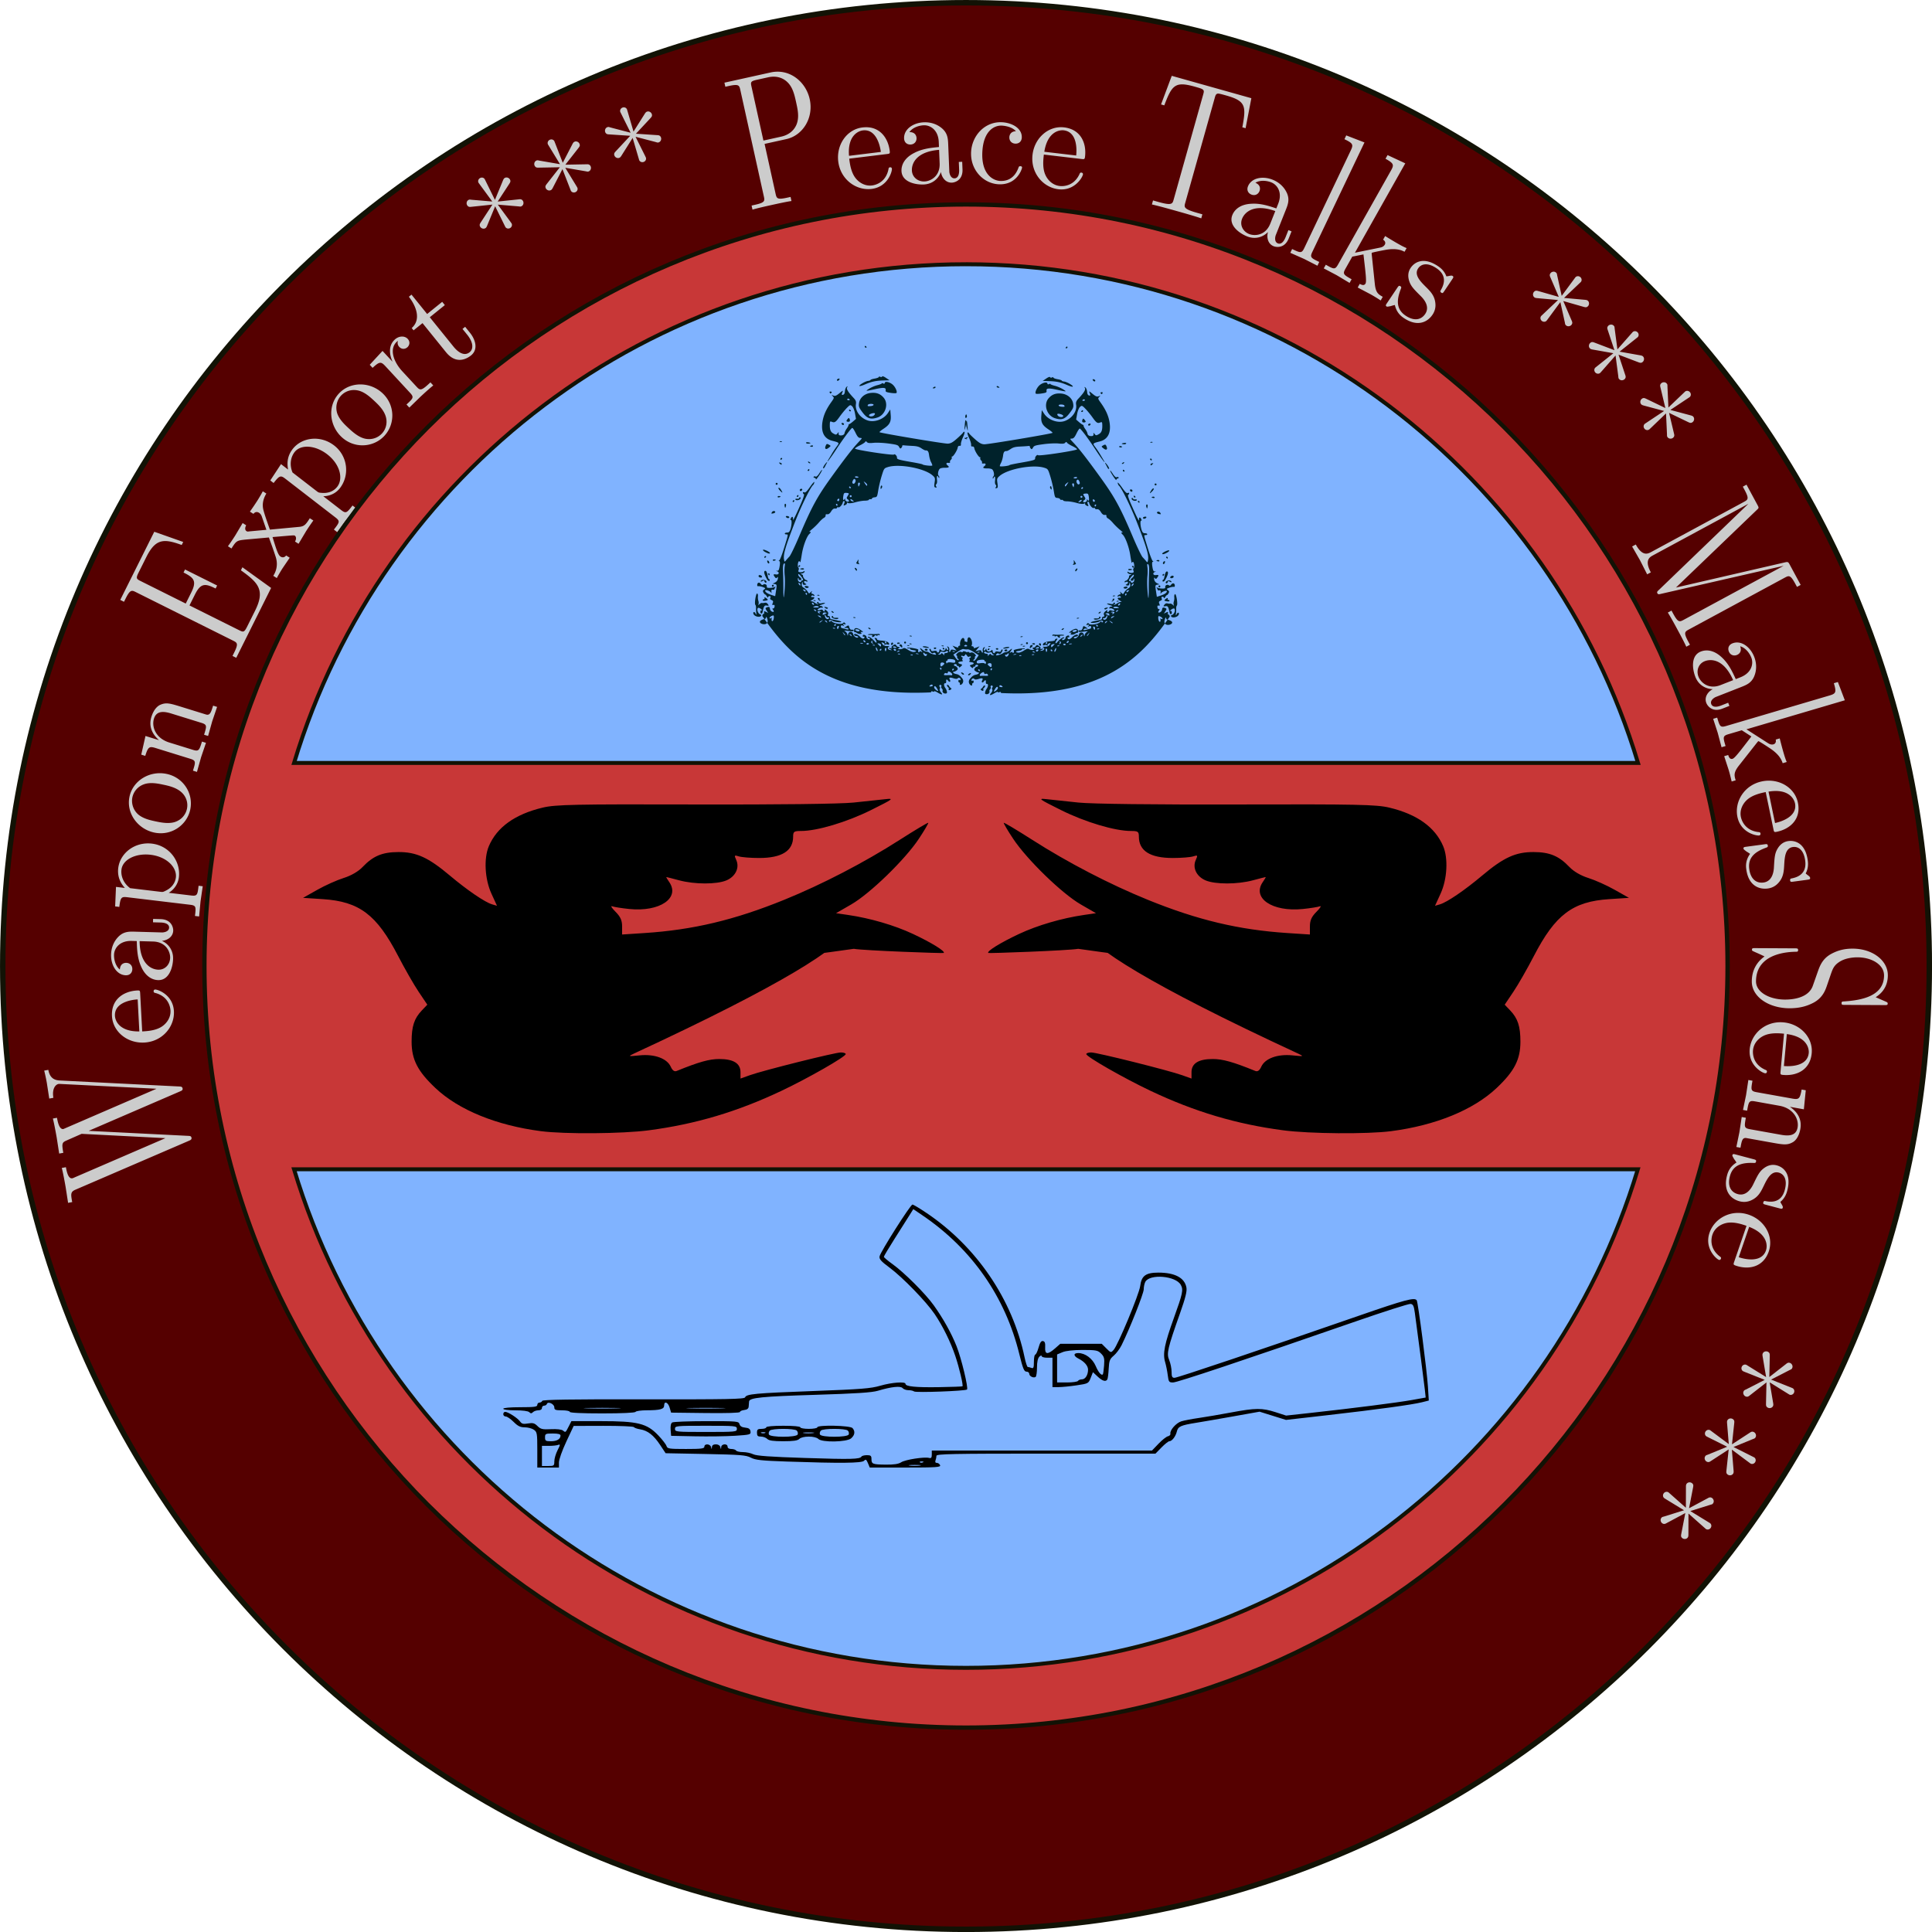 <svg xmlns="http://www.w3.org/2000/svg" viewBox="0 0 583.84 583.84"><path d="M583.026 291.926c0 160.769-130.33 291.1-291.1 291.1S.827 452.695.827 291.926 131.159.826 291.927.826s291.1 130.331 291.1 291.1z" stroke="#121205" stroke-width="1.645" fill="#500"/><g fill="#ccc"><path d="M14.605 323.305l-1.248.225c.299 1.193.564 2.433.782 3.64l.744 4.81 1.248-.224c-.469-2.825.685-4.03 1.57-4.19 0 0 .161-.03.834.015l28.681 1.428.007.04-27.559 11.917-.5.215c-1.289.233-1.754-2.343-1.943-3.39l-1.247.226c.383 1.427.87 4.123 1.145 5.652l.766 4.932 1.248-.225c-.53-2.938-.359-3.135 1.065-3.766l4.464-1.97 25.25 1.298.008.04-27.293 11.787c-.574.27-.655.284-.775.306-1.288.232-1.739-2.263-1.935-3.35l-1.247.226c.382 1.427.869 4.123 1.145 5.652l.759 4.892 1.247-.226c-.429-2.374-.56-3.098.985-3.751l34.35-14.806c.542-.223.795-.434.715-.877-.087-.483-.39-.553-.936-.579l-30.067-1.51-.007-.04 27.64-11.931c.5-.215.76-.387.673-.87-.08-.442-.39-.553-.976-.571l-36.19-1.817c-1.594-.086-2.961-.753-3.404-3.208M46.885 299.03c-.408.023-.473.354-.462.558.02.367.269.436.6.5 4.282 1.207 4.477 4.882 4.498 5.29.108 2.042-1.03 3.74-2.491 4.76-1.895 1.329-4.59 1.471-6.06 1.55l-.605-11.394c-.047-.898-.054-1.02-.911-.975-4.043.214-7.887 2.63-7.616 7.734.25 4.737 4.656 8.27 9.76 8 5.473-.29 9.206-4.788 8.957-9.484-.264-4.982-4.894-6.58-5.67-6.538m-5.288 2.983l.513 9.678c-6.097.078-7.3-3.298-7.374-4.687-.223-4.206 5.268-4.907 6.86-4.991M48.555 277.758l-2.289-.064-.029 1.022 2.29.064c2.37.067 2.587 1.096 2.574 1.546-.038 1.349-1.882 1.46-2.087 1.454l-8.175-.23c-1.717-.05-3.311-.094-4.865 1.334-1.64 1.55-2.351 3.575-2.407 5.537-.094 3.352 1.747 6.227 4.445 6.303 1.226.034 1.944-.763 1.974-1.826.033-1.145-.764-1.904-1.827-1.934-.49-.014-1.845.153-1.939 2.032-1.4-1.144-1.792-3.16-1.756-4.468.057-2.003 1.717-4.288 5.355-4.185l1.513.043c.063 2.088.105 4.953 1.259 7.563 1.303 3.105 3.4 4.187 5.198 4.237 3.311.094 4.445-3.842 4.518-6.417.076-2.698-1.506-4.625-3.405-5.456 1.64-.117 3.387-1.172 3.442-3.093.024-.859-.478-3.369-3.789-3.462m-2.277 6.767c3.883.11 5.19 3.093 5.138 4.932-.057 2.003-1.535 3.638-3.579 3.58-2.248-.063-5.592-1.875-5.647-8.627l4.088.115M45.925 254.94c-5.156-.617-9.648 2.84-10.193 7.387-.38 3.167 1.203 5.086 1.999 6.005l-2.68-.32-.254 5.9 1.259.15c.345-2.883.623-3.137 2.41-2.923l19.001 2.276c1.828.22 1.774.666 1.448 3.386l1.259.151.423-4.562.671-4.574-1.258-.15c-.326 2.72-.38 3.167-2.207 2.948l-6.821-.818c.308-.169 2.705-1.611 3.075-4.697.579-4.832-2.894-9.531-8.132-10.159m-.404 3.37c4.913.589 7.983 3.84 7.623 6.844-.194 1.624-1.191 3.07-2.987 3.967-.921.466-.962.461-1.774.364L39.33 268.4c-1.93-1.425-2.869-3.556-2.62-5.627.354-2.964 4.224-5.012 8.812-4.463M50.38 233.877c-5.119-1.091-10.21 2.004-11.242 6.844-1.066 4.999 2.466 9.808 7.465 10.873 5.16 1.1 9.886-2.24 10.883-6.92 1.032-4.84-2.026-9.714-7.106-10.797m-1.027 3.251c1.44.307 3.6.768 5.171 2.023 1.613 1.263 2.397 3.27 1.971 5.27-.367 1.72-1.582 3.3-3.652 3.988-1.972.625-4.412.105-5.852-.202-1.56-.333-3.72-.793-5.274-2.128-1.61-1.472-2.05-3.53-1.708-5.13.375-1.76 1.622-3.293 3.563-3.966s4.261-.179 5.78.145M65.61 213.618l-1.211-.375c-.63 2.031-.932 3.008-2.116 2.684l-7.46-2.312c-3.36-1.04-4.571-1.416-6.352-.64-.834.34-2.014 1.387-2.716 3.653-.884 2.851.227 5.207 2.244 6.988l-.012.04-4.024-1.247-1.277 5.64 1.211.376c.848-2.735 1.218-2.962 3.132-2.37l10.468 3.244c1.758.545 1.625.975.814 3.592l1.21.375 1.251-4.45 1.473-4.339-1.211-.375c-.811 2.617-.944 3.047-2.702 2.502l-7.187-2.227c-4.062-1.259-5.39-4.71-4.616-7.21.763-2.46 3.005-2.237 5.232-1.547l9.1 2.82c1.758.545 1.625.975.814 3.592l1.211.375 1.25-4.45 1.474-4.339M73.257 171.425l-.456.914c5.178 3.727 7.43 5.901 4.289 12.195l-2.428 4.866c-.859 1.72-1.151 1.665-2.359 1.063l-15.038-7.504 1.643-3.293c1.77-3.55 3.143-3.368 6.253-1.816l.456-.915-9.696-4.838-.457.915c3.147 1.57 4.08 2.538 2.31 6.088l-1.644 3.293-13.685-6.829c-1.207-.602-1.427-.803-.569-2.523l2.356-4.72c2.793-5.598 5.299-5.582 10.677-3.63l.456-.915-8.744-3.083-10.28 20.6 1.135.566.438-.878c1.406-2.818 1.845-2.69 3.162-2.033l29.346 14.644c1.317.657 1.683.93.278 3.748l-.439.879 1.135.566 10.535-21.113-8.674-6.248M94.694 157.29l-1.07-.679c-1.183 1.865-1.647 2.442-3.152 2.6l-8.91.836c-.654-1.868-1.513-4.254-1.885-5.653-.563-1.859-.183-3.603.813-5.248l-1.07-.679c-.501.941-1.124 2-1.694 2.897a80.733 80.733 0 01-2.207 3.249l1.07.679c.53-.681 1.153-.673 1.706-.322.552.35.782.98.88 1.285l1.334 3.85-5.197.48c-.542.091-.611.047-.818-.084-.518-.329-.5-1.044-.096-1.757l-1.07-.679-2.264 3.794c-.46.726-1.525 2.326-2.185 3.215l1.07.679c1.534-2.417 1.59-2.43 4.692-2.737l6.623-.591c1.042 2.937 1.11 2.981 2.049 5.853.95 2.928-.274 5.009-.734 5.734l1.07.68c.501-.942 1.146-2.034 1.716-2.932l2.185-3.214-1.07-.68c-.586.694-1.188.651-1.706.323-.76-.483-1.263-2.207-2.412-5.89l5.118-.433c.555-.035 1.392-.134 1.6-.002.31.197.63.836.073 1.79l1.07.68 2.264-3.794a65.954 65.954 0 012.207-3.25M100.961 134.61c-4.11-3.176-9.738-2.512-12.539 1.112-1.95 2.525-1.576 4.984-1.364 6.181l-2.136-1.65-3.244 4.935 1.004.775c1.775-2.298 2.144-2.374 3.568-1.274l15.144 11.7c1.457 1.125 1.182 1.48-.493 3.65l1.003.774 2.703-3.7 2.922-3.581-1.003-.775c-1.675 2.168-1.95 2.524-3.407 1.399l-5.436-4.2c.351.013 3.149.004 5.049-2.455 2.975-3.851 2.403-9.667-1.771-12.892m-2.075 2.686c3.915 3.025 4.884 7.39 3.034 9.785-1 1.294-2.598 2.024-4.6 1.873-1.029-.072-1.061-.097-1.709-.597l-7.216-5.575c-.925-2.214-.639-4.524.636-6.175 1.825-2.362 6.198-2.136 9.855.689M115.575 118.808c-3.837-3.56-9.796-3.51-13.161.118-3.477 3.747-2.907 9.687.84 13.163 3.868 3.587 9.638 3.14 12.892-.368 3.365-3.628 3.236-9.381-.571-12.913m-2.548 2.266c1.079 1 2.698 2.503 3.405 4.386.737 1.911.383 4.037-1.008 5.536-1.195 1.289-3.049 2.024-5.179 1.554-2.014-.474-3.843-2.17-4.922-3.172-1.17-1.085-2.788-2.586-3.44-4.53-.628-2.088.05-4.082 1.162-5.28 1.224-1.32 3.08-1.997 5.092-1.58 2.012.416 3.75 2.029 4.89 3.086M123.205 102.404c-.89-.96-2.625-.97-3.916.224-2.191 2.027-1.411 5.038-.69 6.6l-.03.027-2.972-3.212-3.867 4.19.86.931c2.102-1.944 2.537-1.956 3.897-.485l7.442 8.045c1.25 1.35.92 1.656-1.092 3.517l.861.93 3.34-3.255c1.2-1.111 2.61-2.416 3.895-3.437l-.861-.93-.63.583c-2.222 2.054-2.587 1.78-3.587.7l-4.276-4.624c-2.75-2.972-3.96-6.81-1.679-8.92.21-.194.27-.25.358-.275-.062.113-.33 1.029.393 1.809.777.84 1.824.708 2.484.097.54-.5.958-1.555.07-2.515M142.027 100.57l-1.464-1.814-.796.642 1.414 1.75c1.901 2.354 1.923 4.334.746 5.284-2.131 1.722-4.47-1.173-4.906-1.714l-7.144-8.844 4.55-3.674-.797-.986-4.55 3.674-4.727-5.853-.795.642c2.075 2.634 3.87 6.81.855 9.455l.565.7 2.704-2.185 7.092 8.78c3.16 3.913 6.427 1.906 7.573.98 2.258-1.824 1.325-4.802-.32-6.838M158.034 60.724c-.36-.594-.85-.536-1.25-.485l-6.386.67 3.473-5.312c.293-.464.557-.816.197-1.41-.276-.455-.979-.746-1.538-.407-.14.085-.315.191-.543.76l-2.419 5.868-3.082-6.261c-.318-.525-.985-.599-1.439-.323-.56.34-.69.992-.414 1.447l4.13 5.625-6.3-.53c-.631-.095-.701-.053-.946.096-.56.34-.626 1.097-.35 1.552.36.594.851.535 1.25.484l6.387-.67-3.474 5.313c-.292.464-.557.816-.196 1.41.276.455.978.746 1.538.406.14-.084.315-.19.543-.76l2.419-5.868 3.081 6.262c.276.454.915.64 1.475.301.454-.276.696-.901.378-1.425l-.332-.469-3.798-5.157 6.3.53c.632.095.702.053.946-.096.56-.339.626-1.097.35-1.551M178.477 50.237c-.308-.623-.802-.607-1.204-.59l-6.42.119 3.917-4.994c.331-.438.625-.766.317-1.389-.236-.477-.91-.827-1.497-.537-.147.073-.33.163-.607.71l-2.914 5.64-2.532-6.504c-.272-.55-.93-.68-1.406-.445-.587.29-.772.93-.537 1.406l3.632 5.96-6.231-1.07c-.621-.149-.695-.113-.951.014-.587.29-.718 1.04-.482 1.516.308.623.802.607 1.204.59l6.42-.118-3.917 4.994c-.331.437-.625.765-.317 1.388.236.477.91.827 1.497.537.147-.072.33-.163.607-.71l2.914-5.639 2.532 6.503c.235.477.856.717 1.443.427.476-.235.771-.838.5-1.387l-.29-.496-3.342-5.464 6.231 1.07c.621.148.695.112.951-.015.587-.29.718-1.039.482-1.515M199.735 41.53c-.254-.648-.747-.674-1.15-.692l-6.406-.43 4.33-4.642c.367-.407.688-.709.434-1.356-.194-.495-.837-.902-1.446-.663-.152.06-.342.135-.665.656l-3.385 5.369-1.967-6.696c-.224-.57-.868-.758-1.363-.563-.61.238-.849.86-.655 1.354l3.11 6.248-6.118-1.598c-.606-.201-.682-.171-.949-.067-.61.239-.804.974-.61 1.47.254.646.747.672 1.15.69l6.406.431-4.33 4.64c-.367.408-.688.71-.434 1.357.194.495.837.902 1.446.663.152-.06.342-.134.665-.656l3.385-5.369 1.967 6.696c.194.495.792.788 1.401.549.495-.194.84-.769.617-1.34l-.247-.518-2.862-5.73 6.117 1.598c.606.202.682.172.949.067.609-.238.804-.974.61-1.469M244.689 29.965c-1.174-5.31-6.123-9.326-11.793-8.073l-13.975 3.089.273 1.237.958-.211c3.075-.68 3.252-.258 3.57 1.18l7.103 32.142c.318 1.438.335 1.894-2.74 2.574l-.958.212.273 1.237c1.372-.428 4.326-1.081 5.844-1.417 1.517-.335 4.512-.997 5.936-1.186l-.274-1.238-.958.212c-3.075.68-3.252.258-3.57-1.18l-3.326-15.053 6.588-1.456c4.912-1.085 8.31-6.36 7.049-12.07m-4.113.91c.494 2.236.98 4.432.197 6.573-.343.914-1.406 3.117-4.72 3.85l-5.35 1.182-3.61-16.332c-.29-1.317-.273-1.614 1.604-2.03l3.394-.75c2.516-.555 4.47.143 5.796 1.4 1.683 1.555 2.204 3.91 2.69 6.107M269.528 50.98c-.05-.405-.384-.447-.587-.422-.366.045-.417.298-.459.633-.908 4.355-4.561 4.802-4.967 4.852-2.03.248-3.802-.77-4.92-2.158-1.456-1.8-1.784-4.478-1.963-5.94l11.324-1.386c.893-.11 1.015-.124.91-.977-.491-4.018-3.165-7.687-8.239-7.066-4.708.577-7.93 5.215-7.31 10.289.667 5.439 5.41 8.854 10.079 8.283 4.952-.607 6.226-5.336 6.132-6.107m-3.34-5.07l-9.62 1.177c-.497-6.077 2.788-7.51 4.168-7.678 4.181-.512 5.258 4.917 5.452 6.5M290.863 51.177l-.093-2.288-1.022.042.094 2.288c.097 2.37-.915 2.657-1.364 2.675-1.349.055-1.587-1.777-1.596-1.981l-.334-8.172c-.07-1.716-.135-3.31-1.668-4.761-1.659-1.528-3.728-2.099-5.69-2.018-3.35.137-6.09 2.172-5.98 4.87.05 1.225.895 1.886 1.958 1.843 1.144-.047 1.846-.895 1.802-1.957-.02-.49-.28-1.83-2.16-1.794 1.044-1.475 3.028-2.007 4.336-2.06 2.002-.082 4.396 1.416 4.544 5.053l.062 1.511c-2.079.208-4.934.448-7.458 1.779-3.007 1.514-3.942 3.68-3.868 5.478.135 3.31 4.14 4.17 6.714 4.064 2.697-.11 4.51-1.821 5.207-3.774.23 1.628 1.404 3.3 3.324 3.22.858-.035 3.327-.709 3.192-4.018m-6.909-1.805c.16 3.882-2.726 5.391-4.564 5.467-2.003.082-3.736-1.28-3.82-3.323-.092-2.247 1.486-5.709 8.217-6.23l.167 4.086M308.864 50.652c.016-.409-.393-.425-.515-.43-.368-.015-.456.145-.548.387-1.338 3.752-4.014 4.135-5.526 4.074-2.165-.087-5.69-1.99-5.424-8.568.269-6.66 3.688-8.241 5.854-8.153.368.014 2.94.16 4.31 1.688-1.68.055-1.974 1.27-1.995 1.802-.043 1.062.66 1.91 1.803 1.955 1.063.043 1.908-.618 1.957-1.844.113-2.779-2.928-4.498-6.075-4.625-5.107-.206-9.044 4.055-9.249 9.122-.211 5.23 3.67 9.438 8.41 9.63 5.475.22 6.98-4.63 6.997-5.038M327.261 52.707c.048-.406-.268-.526-.47-.55-.366-.042-.476.192-.595.507-1.913 4.017-5.568 3.588-5.974 3.54-2.03-.237-3.512-1.646-4.27-3.259-.99-2.092-.676-4.773-.504-6.235l11.331 1.33c.894.104 1.015.118 1.115-.735.472-4.02-1.26-8.217-6.336-8.813-4.711-.552-8.938 3.193-9.534 8.27-.638 5.442 3.165 9.882 7.835 10.43 4.955.58 7.312-3.713 7.402-4.485m-2.047-5.716l-9.626-1.129c.954-6.023 4.484-6.638 5.865-6.476 4.183.49 3.947 6.021 3.76 7.605M376.41 38.744l1.742-9.068-24.053-6.762-3.238 8.647.984.277c2.333-6.183 3.289-7.316 9.233-5.645.709.2 1.732.487 2.104.676.782.39.66.823.406 1.729l-8.91 31.69c-.377 1.338-.532 1.889-4.665.727l-1.575-.443-.343 1.22c1.647.336 5.663 1.465 7.474 1.974 1.81.509 5.865 1.65 7.446 2.221l.343-1.22-1.574-.443c-4.134-1.162-3.979-1.713-3.603-3.052l8.91-31.69c.222-.787.377-1.338 1.13-1.296.455.043 1.518.342 2.266.552 5.944 1.671 6.17 3.137 4.938 9.63l.985.276M389.452 72.04l.846-2.129-.95-.377-.846 2.128c-.877 2.204-1.917 2.054-2.335 1.888-1.254-.499-.726-2.27-.65-2.46l3.02-7.6c.635-1.595 1.225-3.077.416-5.027-.893-2.071-2.551-3.435-4.375-4.16-3.116-1.239-6.448-.495-7.445 2.013-.454 1.14.05 2.088 1.038 2.481 1.064.423 2.05-.065 2.442-1.053.182-.456.49-1.785-1.243-2.518 1.555-.923 3.583-.6 4.8-.117 1.861.74 3.438 3.084 2.093 6.466l-.559 1.406c-1.983-.657-4.688-1.6-7.535-1.412-3.364.159-5.1 1.757-5.764 3.429-1.224 3.078 2.084 5.493 4.478 6.445 2.508.997 4.86.172 6.292-1.327-.452 1.58-.06 3.585 1.726 4.295.798.317 3.327.707 4.55-2.371m-5.575-4.461c-1.435 3.61-4.685 3.814-6.395 3.134-1.861-.74-2.89-2.69-2.135-4.59.83-2.09 3.68-4.61 10.041-2.344l-1.51 3.8M398.122 80.302l.545-1.144c-2.473-1.178-2.88-1.372-2.088-3.033l15.758-33.078-5.51-2.126-.545 1.144c2.584 1.231 2.757 1.63 1.895 3.44l-14.035 29.46c-.792 1.66-1.198 1.467-3.671.289l-.545 1.144 4.15 1.842 4.045 2.063M417.239 90.796l.622-1.104c-1.319-.743-2.102-1.184-2.393-3.835l-.933-8.927c.005-.09-.053-.405.007-.512.08-.142 3.815-.855 4.331-.94 3.269-.552 4.805.22 5.573.605l.623-1.105c-1.094-.475-1.557-.736-2.555-1.297-1.282-.723-3.451-2.038-3.93-2.355l-.622 1.105c.657.416.792 1.01.531 1.472-.4.713-1.14.86-1.566.948l-7.472 1.517 15.212-27.007-5.352-2.497-.622 1.104c2.494 1.405 2.639 1.815 1.656 3.56l-16.015 28.434c-.903 1.603-1.295 1.382-3.682.038l-.622 1.104 3.943 2.08 3.86 2.315.622-1.104c-2.388-1.345-2.78-1.566-1.876-3.169l2.067-3.67 3.384-.675c.616 5.322.988 8.16.627 8.802-.381.676-1.067.478-1.744.097l-.622 1.104 3.908 2.06c1.033.582 2.046 1.2 3.04 1.853M432.908 95.09c1.208-1.8.873-3.502.74-4.183-.392-1.838-1.533-2.999-2.777-4.228-1.65-1.65-3.629-3.619-2.306-5.588.797-1.188 2.615-1.987 5.534-.027 3.735 2.508 1.853 5.677 1.214 6.775-.171.329.203.58.203.58.44.296.555.126.988-.52l2.302-3.428c.388-.577.547-.815.174-1.066-.17-.114-.238-.16-.953-.048-.193.067-.737.145-.942.156-.651-1.817-2.043-2.752-2.552-3.094-4.142-2.78-6.96-1.372-8.236.529-.798 1.188-.893 2.503-.478 3.866.494 1.612 1.308 2.454 3.433 4.57.656.638 3.075 3.05 1.433 5.494-1.162 1.732-3.262 2.292-5.91.514-2.852-1.915-2.775-4.67-1.482-7.99.194-.51.251-.668-.088-.896-.442-.296-.601-.058-1.011.553l-3.01 4.481c-.387.577-.546.815-.173 1.066.17.114.227.103 1.305-.11.113-.022.159-.09 1.203-.324.536 2.429 2.041 3.489 2.754 3.967 3.905 2.622 6.994 1.396 8.635-1.049M474.85 98.21c.46-.52.26-.971.092-1.338l-2.533-5.9 6.103 1.742c.53.142.945.29 1.406-.23.352-.398.421-1.156-.069-1.59-.122-.108-.275-.243-.887-.293l-6.32-.57 5.065-4.8c.407-.459.28-1.117-.118-1.47-.49-.433-1.153-.364-1.505.034l-4.147 5.613-1.362-6.174c-.097-.631-.158-.686-.373-.875-.49-.434-1.233-.273-1.585.126-.46.52-.26.971-.092 1.338l2.533 5.9-6.103-1.742c-.53-.142-.945-.29-1.406.23-.352.399-.422 1.156.068 1.59.123.108.276.243.887.293l6.322.57-5.067 4.8c-.352.398-.34 1.063.15 1.497.398.352 1.067.398 1.474-.061l.348-.456 3.799-5.157 1.362 6.174c.097.632.158.686.372.876.49.433 1.234.272 1.586-.126M490.923 114.605c.504-.48.341-.947.206-1.326l-2.02-6.095 5.932 2.257c.516.186.917.37 1.42-.11.385-.366.52-1.115.068-1.589-.113-.118-.254-.266-.859-.368l-6.25-1.108 5.459-4.349c.444-.423.373-1.09.007-1.475-.451-.474-1.117-.461-1.502-.095l-4.612 5.238-.83-6.268c-.042-.637-.098-.696-.295-.904-.452-.474-1.206-.376-1.591-.01-.504.48-.341.946-.206 1.326l2.02 6.094-5.932-2.256c-.516-.187-.917-.37-1.42.11-.385.366-.52 1.115-.068 1.589.113.118.254.266.859.368l6.25 1.107-5.459 4.35c-.385.366-.43 1.03.021 1.504.367.385 1.03.488 1.474.065l.386-.424 4.226-4.813.83 6.268c.042.637.098.696.295.903.452.474 1.206.377 1.591.01M505.554 132.318c.542-.435.421-.914.319-1.303l-1.49-6.246 5.716 2.758c.499.23.882.446 1.425.012.415-.332.612-1.067.204-1.578-.103-.127-.23-.287-.824-.44l-6.132-1.64 5.81-3.865c.48-.383.466-1.054.134-1.469-.409-.51-1.073-.555-1.488-.223l-5.044 4.823-.289-6.316c.013-.638-.039-.702-.217-.926-.41-.51-1.17-.478-1.584-.146-.543.434-.421.913-.32 1.303l1.49 6.245-5.716-2.757c-.498-.23-.881-.447-1.424-.012-.415.332-.613 1.066-.204 1.577.102.128.23.288.824.44l6.131 1.64-5.81 3.866c-.415.332-.517.99-.108 1.5.332.415.984.575 1.462.192l.422-.39 4.622-4.434.29 6.316c-.013.639.038.703.217.926.409.511 1.169.479 1.584.147M509.584 195.438l1.115-.603-.467-.863c-1.497-2.77-1.14-3.056.155-3.756l28.96-15.65c1.295-.7 1.73-.842 3.227 1.928l.467.864 1.115-.603-3.286-6.08c-.428-.792-.505-.935-1.341-.762l-33.058 7.638 24.484-23.504c.586-.55.602-.605.116-1.504l-3.285-6.08-1.116.603.467.863c1.497 2.77 1.14 3.056-.155 3.756l-27.989 15.126c-.971.525-2.662 1.438-4.665-2.267l-1.115.603 2.383 4.15 2.166 4.268 1.116-.603c-2.003-3.705-.312-4.619.66-5.144l28.816-15.573-27.091 26.076c-.374.34-.622.568-.409.964.214.396.541.312 1.031.187l37.112-8.482-30.184 16.312c-1.295.7-1.73.842-3.227-1.928l-.467-.864-1.115.603c.827 1.273 2.15 3.72 2.908 5.122.758 1.403 2.06 3.814 2.672 5.203M520.487 214.152l2.132-.837-.374-.951-2.131.836c-2.208.866-2.81.004-2.975-.414-.492-1.257 1.16-2.081 1.351-2.156l7.614-2.987c1.599-.627 3.083-1.21 3.954-3.133.902-2.067.765-4.21.048-6.036-1.225-3.122-4.045-5.047-6.557-4.06-1.142.447-1.49 1.462-1.102 2.452.418 1.066 1.448 1.453 2.438 1.064.457-.179 1.638-.862.99-2.628 1.735.505 2.885 2.206 3.363 3.424.732 1.865.099 4.618-3.29 5.947l-1.408.553c-.876-1.897-2.035-4.517-4.118-6.467-2.415-2.347-4.768-2.522-6.443-1.865-3.083 1.21-2.586 5.276-1.645 7.674.986 2.512 3.195 3.666 5.268 3.687-1.463.75-2.658 2.405-1.956 4.194.313.8 1.757 2.913 4.84 1.703m-.552-7.12c-3.616 1.42-5.986-.813-6.658-2.526-.732-1.866-.012-3.95 1.891-4.696 2.094-.821 5.881-.462 8.574 5.73l-3.807 1.493M523.296 236.166l1.216-.359c-.428-1.45-.683-2.314.956-4.417l5.551-7.053c.067-.062.244-.328.362-.362.157-.047 3.332 2.044 3.761 2.343 2.73 1.881 3.294 3.505 3.576 4.317l1.216-.358c-.453-1.103-.603-1.613-.927-2.711-.417-1.412-1.056-3.867-1.179-4.428l-1.216.36c.181.756-.135 1.275-.645 1.426-.784.231-1.417-.179-1.784-.412l-6.416-4.118 29.729-8.771-2.098-5.52-1.216.358c.81 2.745.628 3.14-1.293 3.707l-31.299 9.234c-1.765.521-1.892.09-2.667-2.538l-1.216.359 1.379 4.24 1.155 4.349 1.216-.359c-.776-2.628-.903-3.059.862-3.58l4.04-1.192 2.898 1.874c-3.267 4.247-4.977 6.542-5.683 6.75-.745.22-1.099-.4-1.319-1.145l-1.216.358 1.368 4.202a51.44 51.44 0 01.889 3.447M531.635 252.465c.4-.083.414-.42.373-.62-.075-.36-.332-.39-.67-.404-4.414-.543-5.164-4.146-5.248-4.547-.416-2.002.452-3.853 1.741-5.082 1.672-1.6 4.314-2.15 5.756-2.45l2.324 11.17c.183.88.208 1 1.05.825 3.963-.825 7.396-3.795 6.355-8.8-.967-4.643-5.857-7.468-10.861-6.427-5.365 1.116-8.373 6.128-7.415 10.732 1.016 4.885 5.835 5.761 6.595 5.603m4.775-3.75l-1.974-9.489c6.015-1 7.716 2.154 7.999 3.515.858 4.124-4.463 5.649-6.025 5.974M534.235 268.498c2.147-.29 3.2-1.67 3.62-2.221 1.117-1.512 1.228-3.136 1.323-4.882.14-2.33.301-5.116 2.652-5.433 1.418-.19 3.222.64 3.691 4.125.6 4.458-3.02 5.152-4.265 5.402-.359.09-.299.535-.299.535.071.527.274.5 1.044.396l4.093-.551c.689-.093.973-.131.912-.577-.027-.203-.038-.284-.595-.745-.178-.1-.598-.456-.741-.602.927-1.692.703-3.354.621-3.962-.665-4.944-3.588-6.119-5.858-5.813-1.418.191-2.466.993-3.21 2.207-.879 1.439-.97 2.606-1.143 5.6-.043.914-.243 4.325-3.161 4.717-2.067.279-3.88-.921-4.305-4.082-.459-3.405 1.655-5.175 4.996-6.409.51-.192.667-.255.613-.66-.071-.527-.355-.488-1.085-.39l-5.35.72c-.688.093-.972.131-.912.577.028.203.074.238.947.904.092.07.173.06 1.042.685-1.462 2.013-1.257 3.842-1.143 4.693.628 4.66 3.595 6.159 6.512 5.766M540.714 304.69c3.64.02 5.812-.91 7.247-1.639 2.788-1.457 3.618-3.743 4.075-5.05l1.287-3.755c.54-1.51.913-2.53 2.554-3.585 1.682-1.095 3.974-1.37 5.527-1.362 4.253.022 7.963 2.25 7.946 5.48-.032 6.134-6.5 7.45-11.859 7.831-.818.037-.982.077-.984.527-.003.531.202.532.979.536l11.98.063c.696.003.982.005.985-.445.002-.368-.162-.41-.61-.617l-3.02-1.324c3.2-2.028 3.665-4.847 3.674-6.606.023-4.498-4.62-8.039-10.55-8.07-1.962-.01-4.09.266-6.51 1.562-2.706 1.458-3.495 3.662-4.117 5.417l-1.494 4.245c-1.328 3.755-6.197 4.18-8.446 4.168-4.702-.024-8.74-2.253-8.722-5.525.045-8.792 10.351-8.902 12.273-8.932.368.001.45-.244.452-.489.003-.531-.283-.533-1.02-.537l-11.94-.062c-.695-.003-.981-.005-.984.445-.001.327.08.368.651.617.571.289 1.02.414 3.142 1.447-1.97 1.421-3.823 3.743-3.843 7.546-.024 4.661 5.11 8.082 11.327 8.115M533.424 324.34c.407.037.519-.281.537-.485.034-.367-.203-.47-.521-.582-4.064-1.81-3.728-5.474-3.691-5.881.186-2.037 1.557-3.554 3.15-4.352 2.066-1.043 4.754-.797 6.22-.662l-1.04 11.361c-.083.896-.094 1.018.761 1.097 4.032.369 8.183-1.468 8.65-6.559.432-4.723-3.42-8.854-8.51-9.32-5.456-.5-9.798 3.414-10.227 8.097-.455 4.968 3.897 7.215 4.671 7.286m5.662-2.192l.885-9.651c6.045.8 6.75 4.314 6.623 5.698-.384 4.195-5.92 4.098-7.507 3.953M524.716 346.613l1.247.223c.376-2.093.556-3.1 1.77-2.923l7.689 1.378c3.461.62 4.71.844 6.382-.144.785-.441 1.828-1.625 2.247-3.96.526-2.938-.865-5.14-3.086-6.66l.007-.04 4.146.743.575-5.755-1.248-.223c-.505 2.817-.845 3.089-2.817 2.735l-10.787-1.933c-1.812-.325-1.732-.768-1.249-3.464l-1.248-.224-.694 4.57-.929 4.486 1.248.224c.483-2.697.563-3.14 2.374-2.815l7.406 1.328c4.186.75 5.928 4.012 5.467 6.588-.455 2.536-2.708 2.589-5.002 2.178l-9.379-1.681c-1.811-.325-1.732-.768-1.248-3.464l-1.248-.224-.695 4.57-.928 4.486M525.71 363.028c2.096.555 3.596-.316 4.196-.665 1.61-.97 2.335-2.428 3.09-4.004 1.022-2.099 2.237-4.611 4.53-4.004 1.383.367 2.732 1.824 1.831 5.223-1.151 4.348-4.761 3.604-6.008 3.358-.366-.054-.481.38-.481.38-.136.514.062.567.813.766l3.992 1.057c.672.178.949.251 1.064-.184.052-.197.073-.276-.265-.916-.127-.16-.378-.65-.454-.84 1.504-1.208 1.933-2.829 2.09-3.422 1.278-4.823-.973-7.026-3.187-7.613-1.383-.366-2.657-.027-3.81.81-1.363.993-1.893 2.037-3.2 4.737-.389.827-1.88 3.901-4.726 3.148-2.016-.534-3.23-2.337-2.414-5.42.88-3.32 3.51-4.147 7.069-4.008.545.017.713.02.818-.376.136-.513-.14-.587-.852-.775l-5.218-1.382c-.672-.178-.949-.251-1.064.183-.052.198-.023.248.529 1.198.058.1.137.121.7 1.032-2.121 1.3-2.632 3.068-2.852 3.898-1.204 4.546.963 7.066 3.81 7.82M519.422 380.71c.387.133.57-.15.636-.343.12-.349-.086-.506-.369-.69-3.52-2.72-2.325-6.2-2.192-6.588.663-1.934 2.354-3.083 4.09-3.481 2.256-.524 4.808.352 6.2.83l-3.701 10.791c-.292.851-.332.967.48 1.246 3.83 1.314 8.298.512 9.957-4.323 1.539-4.487-1.224-9.412-6.06-11.07-5.182-1.779-10.328.995-11.853 5.443-1.619 4.72 2.077 7.933 2.812 8.185m6.02-.788l3.145-9.167c5.684 2.21 5.536 5.79 5.085 7.105-1.367 3.984-6.721 2.58-8.23 2.062M527.434 421.955c.621.314 1.006.004 1.318-.25l5.064-3.948-.136 6.345c-.002.549-.04.987.58 1.3.475.24 1.225.115 1.52-.469.074-.146.166-.328.059-.932l-1.054-6.259 5.929 3.682c.547.276 1.152-.014 1.391-.489.295-.584.06-1.206-.414-1.446l-6.482-2.586 5.626-2.886c.586-.253.623-.326.752-.582.295-.584-.05-1.262-.524-1.502-.621-.313-1.006-.004-1.318.251l-5.064 3.948.136-6.345c.002-.549.04-.987-.58-1.3-.475-.24-1.225-.115-1.52.469-.074.146-.166.328-.059.932l1.054 6.259-5.929-3.682c-.474-.24-1.115-.059-1.41.525-.24.475-.114 1.133.433 1.41l.53.222 5.952 2.364-5.626 2.885c-.586.254-.623.327-.752.583-.295.584.05 1.262.524 1.501M515.681 441.653c.592.365 1.002.09 1.335-.138l5.38-3.504-.673 6.31c-.05.547-.125.981.467 1.346.452.28 1.21.218 1.554-.339.086-.139.193-.313.138-.924l-.52-6.325 5.596 4.171c.522.322 1.149.084 1.428-.368.343-.557.162-1.198-.29-1.477l-6.24-3.127 5.851-2.397c.606-.203.649-.273.799-.516.343-.557.057-1.262-.395-1.541-.592-.365-1.002-.09-1.334.138l-5.38 3.504.673-6.311c.048-.546.124-.98-.468-1.345-.452-.28-1.21-.218-1.554.338-.086.14-.193.314-.137.925l.519 6.325-5.596-4.171c-.452-.28-1.106-.154-1.45.403-.278.453-.21 1.12.313 1.442l.509.266 5.73 2.86-5.85 2.398c-.606.203-.65.273-.8.517-.343.556-.057 1.261.396 1.54M502.292 460.3c.558.413.99.173 1.34-.025l5.66-3.035-1.208 6.231c-.095.54-.207.967.352 1.38.427.317 1.188.32 1.577-.205.097-.131.22-.296.216-.909l.02-6.347 5.22 4.632c.493.365 1.138.181 1.455-.246.39-.526.263-1.18-.165-1.496l-5.95-3.646 6.033-1.891c.62-.151.67-.217.84-.447.389-.526.164-1.252-.263-1.569-.559-.414-.99-.174-1.341.024l-5.659 3.035 1.207-6.23c.095-.541.207-.967-.351-1.381-.428-.317-1.188-.32-1.578.205-.097.132-.219.296-.215.91l-.02 6.346-5.22-4.631c-.428-.317-1.09-.247-1.48.278-.316.428-.304 1.098.189 1.463l.484.308 5.467 3.338-6.033 1.892c-.62.15-.67.216-.84.446-.39.526-.164 1.253.263 1.57"/></g><path d="M522.06 291.929c0 127.104-103.04 230.144-230.144 230.144S61.771 419.033 61.771 291.93 164.811 61.784 291.916 61.784 522.06 164.824 522.06 291.93z" stroke="#121205" stroke-width="1.301" fill="#c83737"/><path d="M291.926 79.85c-95.787 0-176.747 63.497-203.059 150.703h406.13C468.672 143.337 387.704 79.851 291.926 79.851zM88.854 353.348c26.333 87.183 107.29 150.664 203.059 150.664 95.772 0 176.695-63.48 203.033-150.664H88.854z" stroke="#121205" stroke-width="1.199" fill="#80b3ff"/><g fill="#00222b"><path d="M230.357 186.137c.058-.36.232-.635.387-.611s.233-.181.174-.455c-.088-.406.014-.438.557-.173l.666.325-.473-.726c-.403-.619-.404-.756-.006-.93.701-.306.952-.197 1.019.44.033.318.3.682.593.809.606.262.736.01.3-.584-.23-.313-.218-.391.054-.35.192.03.391-.222.443-.56.066-.427-.047-.582-.372-.511-.36.078-.404-.047-.191-.553.215-.512.142-.712-.34-.92-.416-.18-.537-.406-.373-.694.153-.267.084-.451-.183-.493-.235-.036-.457.098-.493.297-.039.222-.185.141-.373-.206-.17-.313-.411-.584-.536-.604s-.355-.281-.512-.583c-.23-.444-.187-.62.23-.926.464-.34.422-.413-.42-.724-.514-.19-1.12-.305-1.348-.256-.264.058-.378-.13-.318-.523.104-.676.685-.724 1.147-.095.218.298.394.331.672.127.481-.353 1.152.02 1.065.592-.054.349.162.43 1.055.4.617-.02 1.256-.171 1.42-.336.184-.185.2-.105.044.208-.14.278-.264.561-.274.628-.01.067-.224.09-.475.052-.333-.051-.434.113-.372.613.056.462.016.545-.125.257-.224-.456-1.701-.975-1.756-.616-.065.424.623.921 1.81 1.309l1.206.394.272-1.772c.251-1.64.223-1.781-.38-1.888l-.654-.116.726-.356c.443-.218.768-.654.837-1.122.083-.564.028-.668-.21-.395-.274.315-.382.29-.715-.163-.539-.734-.461-.885.387-.755.836.128 1.124-.602.366-.93-.425-.184-.425-.206-.003-.171.382.031.538-.274.722-1.414.151-.936.11-1.474-.112-1.511-.236-.04-.237-.111-.003-.224.19-.092.802-1.638 1.36-3.437 1.425-4.58 1.395-4.417.792-4.409-.287.004-.503-.12-.48-.276.025-.156.344-.28.71-.277.51.005.744-.236 1.004-1.043.4-1.238.46-2.906.098-2.753-.14.06-.144-.144-.011-.451.326-.756.775-.638.675.177-.096.776.62-.618 2.368-4.612.849-1.94 1.12-2.828.9-2.941-.174-.09-.296-.296-.271-.46.025-.164.225-.196.444-.071.282.161.79-.336 1.75-1.71.745-1.066 1.313-1.67 1.263-1.342-.05.329-.22.705-.378.836-.813.674-3.648 6.465-5.488 11.21-3.003 7.743-3.63 9.963-3.255 11.51.13.532.156.534.548.049.227-.28.696-.802 1.042-1.159.346-.356 1.676-3.118 2.956-6.137 3.723-8.782 5.417-11.904 9.64-17.757 4.16-5.77 6.562-8.862 8.317-10.711 1.116-1.176 1.13-1.212.471-1.24-.517-.022-.853-.396-1.42-1.579-.408-.852-.854-1.502-.99-1.444-.43.182-2.745 3.302-4.857 6.544-1.836 2.818-3.397 4.797-2.2 2.79l1.059-1.773c.314-.526.908-1.407 1.321-1.96.85-1.137.835-1.156-1.359-1.713-2.417-.612-3.438-2.577-2.958-5.687.313-2.022 1.108-3.812 2.662-5.989.889-1.244.909-1.32.462-1.776-.434-.442-.421-.457.172-.207.497.21.903.053 1.823-.703 1.143-.94 1.173-.946.88-.197-.25.64-.215.757.2.666.352-.076.53-.41.59-1.103.046-.547.275-1.133.508-1.303.34-.248.37-.215.155.165-.276.486.302 1.416 1.995 3.215.632.67.782 1.09.665 1.854-.3 1.952 1.236 4.116 3.475 4.896 2.06.72 4.937-.309 6.19-2.211l.713-1.084.138 1.657c.172 2.056-.288 2.937-2.185 4.187-.724.477-1.266.937-1.203 1.022.197.269 19.446 3.498 20.619 3.46.878-.03 1.479-.357 2.803-1.53.927-.82 1.774-1.656 1.883-1.857.108-.201.28-.262.38-.136.1.127-.116.869-.48 1.648-.365.78-.635 1.687-.601 2.015.043.412-.084.574-.409.525-.288-.045-.508.171-.567.557-.12.787-1.337 2.726-1.677 2.673-.138-.02-.188.111-.11.294s-.042.494-.264.692c-.222.197-.34.508-.263.691.08.19-.116.293-.458.24-.732-.111-.851.332-.221.824.594.463.286.68-.916.649-.525-.014-1.16.098-1.411.249-.527.316-.837 1.806-.446 2.14.145.123.238.38.206.57-.035.212-.137.163-.263-.123-.33-.755-.577-.292-.435.814.083.65.01 1.127-.2 1.313-.213.19-.227.432-.039.687.222.303.174.378-.205.32-.399-.062-.452-.355-.275-1.508.202-1.317.147-1.494-.684-2.202-2.503-2.134-10.051-3.52-13.428-2.468-1.142.357-1.182.413-1.87 2.64-.386 1.252-.854 3.21-1.04 4.352-.32 1.965-.378 2.08-1.093 2.147-.416.039-.776.2-.8.356s-.24.256-.48.219-.454.047-.476.187c-.021.14-.575.257-1.23.261-.655.004-1.953.224-2.884.488-.978.278-1.893.367-2.168.21-.279-.16-.421-.144-.345.037.073.17-.15.43-.494.578-.571.246-.6.208-.328-.437.184-.438.174-.726-.025-.756-.178-.028-.35.132-.385.353-.108.705-1.004 1.72-1.358 1.538-.187-.096-.362-.033-.39.14-.026.174-.308.276-.626.227-.386-.06-.772.229-1.16.865-.393.643-.773.924-1.17.863-.384-.059-.555.06-.494.34.051.237-.178.57-.51.741-.33.171-1.002.786-1.49 1.367-.489.58-1.428 1.5-2.088 2.044-.66.545-1.021.917-.803.828.45-.183.472.213.033.577-.82.68-1.957 3.71-2.347 6.254-.227 1.48-.437 2.555-.466 2.387-.028-.169-.172-.324-.319-.347-.377-.058-.59 1.62-.243 1.915.158.135.184.482.059.772-.173.399-.072.551.414.626.353.054.823-.035 1.045-.197.313-.23.39-.216.348.062-.03.197-.368.432-.75.521-.533.125-.577.186-.19.26.28.053.486.237.46.408-.061.395.561 1.257.95 1.317.163.025.35.175.418.334.067.159-.13.18-.437.047-.679-.293-.857.315-.202.689.41.234.396.274-.132.376-.44.085-.616-.051-.687-.53-.082-.558-.115-.537-.248.159-.117.614.023.91.596 1.266.411.255.93.767 1.15 1.138.403.674.404.674.945.162.434-.411.49-.417.286-.03-.172.324-.108.505.195.551.247.038.521.237.608.442.105.247.012.29-.275.126-.24-.137-.525-.086-.64.115-.141.248-.022.343.376.302.794-.082.652.47-.24.94-.402.21-.524.351-.272.314.251-.038.8.176 1.22.476.42.3.85.481.956.404.106-.078.032-.166-.164-.196s-.245-.187-.108-.347c.18-.211.291-.191.404.074.113.266.388.315 1.019.18 1.23-.264 1.25.014.03.4-.877.276-.931.34-.373.43.36.06.633.247.607.416-.026.17-.138.231-.248.137-.261-.222-1.486.413-1.295.673.08.109.432.097.783-.027.422-.149.684-.116.774.095.074.175.266.34.426.364s.23-.099.156-.274c-.19-.45.249-.315.788.241.27.28.351.65.2.915-.17.298-.1.47.213.518.257.04.441.246.408.46-.063.411.058.46 2.107.832.718.13 1.288.342 1.269.47-.05.32-2.433-.038-2.768-.416-.149-.167-.46-.224-.692-.125-.295.125-.334.253-.13.427.16.137.315.094.344-.095.04-.263.14-.246.42.068.556.627 2.955 1.008 3.36.533.276-.324.39-.316.652.047.175.242.19.395.035.34-.619-.219-.856-.092-.487.261.312.298.274.32-.19.111-.405-.182-.602-.128-.65.179-.036.242.073.477.244.522.17.044.735.197 1.255.339.625.17.895.143.799-.086-.08-.189-.403-.317-.718-.284-.713.074-.707.046.11-.461.637-.396.674-.382.875.33.145.513.387.724.783.683.316-.033.555.065.531.217-.044.29-.406.306-2.1.099-.756-.093-.886-.05-.495.166.29.16.589.559.662.886.126.557.141.556.25-.024.171-.915 1.317-.948 1.51-.044.158.736 1.164 1.378 1.515.967.112-.132-.132-.29-.542-.353s-.724-.246-.7-.406c.076-.496 1.097-.16 1.803.594.646.692 1.266.762 1.36.154.024-.16-.1-.23-.274-.155-.176.074-.29-.057-.254-.292.044-.283.254-.345.625-.185.307.133.533.408.502.61-.031.203.202.481.518.618.369.16.548.12.501-.112a.428.428 0 00-.435-.334c-.198.015-.258-.094-.133-.24.226-.266 1.14.37 2.092 1.455.557.633.688.075.153-.654-.352-.48-.345-.52.07-.457.252.039.437.21.41.38-.03.195.477.342 1.355.394 1.438.085 2.377.529 2.292 1.083-.026.171-.218.215-.425.096-.208-.118-.568-.087-.8.069-.292.197-.349.192-.185-.018.131-.17-.01-.409-.32-.543-.669-.289-.705-.207-.207.472.255.347.693.51 1.339.5.669-.013.825.05.515.204-.602.3-.295.914.498.999.598.064.594.045-.05-.276l-.692-.345.736.06c.405.032.59-.028.412-.135-.22-.13-.11-.35.338-.68.598-.438.7-.435 1.043.033.21.285.513.463.674.394.161-.068.273.004.25.16-.025.156-.218.327-.431.38-.213.052-.056.12.349.152.405.032.926-.073 1.158-.233.328-.227.666-.133 1.527.422.608.393 1.367.687 1.687.653 1.007-.104.942-.428-.11-.554-.556-.067-.993-.238-.97-.38.021-.144-.169-.215-.423-.16-.254.055-.446-.005-.427-.134.02-.128.822-.101 1.782.06 1.245.209 1.69.389 1.555.627-.104.183-.076.43.062.548.139.118.273.08.298-.084.025-.165.262-.178.526-.028.457.258.46.243.05-.321-.623-.856-.487-1.003.284-.309.367.33.896.597 1.175.594.28-.003.674.138.876.312.203.175.797.419 1.32.542.773.182.897.143.659-.212-.21-.31-.415-.365-.714-.188-.308.182-.549.062-.897-.45-.261-.383-.348-.751-.193-.817.155-.066.327.086.382.337.076.352.277.42.87.292.49-.105.817-.053.9.144.229.54.674.41.772-.227.075-.491.166-.537.444-.225.447.504 1.328.317 1.43-.303.065-.407.107-.408.282-.008.113.259.31.393.44.298.128-.094.096-.4-.072-.679-.256-.428-.233-.467.145-.25.255.145.4.579.336 1-.063.41-.001.663.137.561a.92.92 0 00.306-.524c.032-.205.392-.247.91-.105l.856.235-.629-.756-.629-.755.95.36c.63.24.903.25.81.032-.16-.378.955-.632 1.339-.305.14.119.603.183 1.031.143 1.089-.206.26-1.015-.228-.534-.426.425-.464.42-.572-.07-.157-.71.235-1.112.78-.8.371.211.439.1.404-.665.544-2.618 3.351 3.151-.926 2.756-.268-.041-1.125.341-1.904.85l-1.416.924.636.94c.35.516.748.85.886.74.138-.109.096-.281-.093-.384-.189-.102-.315-.37-.28-.598.034-.226-.074-.433-.242-.459-.167-.026-.025-.319.316-.65.377-.368.815-.521 1.116-.39.273.117.516.085.54-.07.024-.157.374-.169.776-.025.891.341.154.532-.137 1.045-.17.307-.445.417-.691.276-.225-.128-.428-.107-.452.049-.024.155.102.304.279.331s.221.227.098.443c-.124.216-.077.475.103.575.18.1-.047.222-.505.272-1.031.111-1.14.503-.214.771.649.188.659.234.155.714-.375.357-.564.395-.62.126-.045-.212-.213-.33-.373-.263-.16.068-.27-.015-.244-.184.026-.17-.15-.339-.39-.376s-.456.064-.48.224.135.32.355.353.525.267.676.52c.212.352.152.547-.265.852-.296.218-.668.376-.826.352-.159-.024-.227.1-.153.275s.515.376.978.448c.511.078 1.086.46 1.46.968 1.56 1.48-.554 2.894-.433 2.02.037-.24-.063-.457-.224-.482s-.26-.249-.221-.498c.038-.25.188-.353.333-.23.145.124.284.094.308-.066.075-.486-.522-.813-.827-.454-.188.22-.63.225-1.283.013-1.14-.37-1.505-.236-1.118.412.343.57-.075.907-.465.376-.438-.597-.71-.535-.64.145.035.338-.08.583-.262.555-.527-.08-.499.77.05 1.518.28.382.48.982.444 1.334-.035.37-.868.32-1.112.041-.21-.238-.305-.524-.21-.636.096-.112.005-.394-.202-.627-.206-.233-.292-.52-.191-.638.1-.119.071-.311-.066-.428a.329.329 0 00-.463.036.333.333 0 00.044.468c.14.12.153.4.026.622-.131.23.027.693.369 1.08.711.804.218.807-1.096.005-.52-.317-.963-.457-.985-.31s-.226.162-.452.033c-.266-.152-.438-.06-.487.26-31.328 1.519-42.954-11.473-50.985-23.09zm53.149 22.577c.008-.056-.19-.428-.442-.828-.303-.48-.543-.626-.709-.432-.138.162-.036.515.226.785.453.467.891.692.925.475zm-1.71-1.412c.11-.08.088-.243-.05-.36-.138-.118-.433-.053-.655.143-.318.283-.307.359.052.361.25.002.544-.063.654-.144zm5.615-3.248c.616.094.407-.584-.3-.977-.46-.255-.62-.226-.674.124-.042.276-.225.37-.458.237-.214-.122-.499-.029-.633.207-.202.353-.078.421.698.386.518-.023 1.134-.013 1.367.023zm-2.894-1.934c.025-.16-.094-.312-.263-.338s-.248.096-.173.27c.074.176.193.328.263.34s.149-.112.173-.272zm3.684.267c.123-.145.086-.285-.084-.31s-.328.083-.353.243c-.024.16.013.3.084.311.07.01.23-.099.353-.244zm-2.83-1.82c.046-.326-.81-.509-1.053-.225-.118.14-.17.465-.113.724.091.42.156.43.619.09.284-.21.53-.475.546-.59zm2.17-.367c.949.146 1.157.083 1.14-.346-.015-.403-.289-.557-1.186-.665-.692-.082-1.156-.003-1.143.197.013.186-.104.318-.259.294-.155-.024-.23.193-.168.48.071.328.178.4.284.193.094-.184.687-.252 1.331-.153zm-22.432-4.024c-.148-.343-.315-.59-.373-.547-.199.146.117 1.09.378 1.13.145.022.142-.24-.005-.583zm6.906 1.462c-.082-.112-.331-.16-.554-.109-.247.058-.189.137.148.203.305.06.488.018.406-.094zm-5.68-1.288c.024-.16-.014-.3-.084-.31-.07-.011-.23.098-.353.243-.124.145-.086.285.084.311.17.026.328-.083.352-.244zm1.502-.085c.05-.33-.045-.54-.213-.47-.167.072-.26.333-.206.582.139.637.311.591.42-.112zm8.007 1.662c-.082-.111-.332-.16-.555-.108-.246.057-.188.137.15.203.304.06.487.017.405-.094zm-4.036-1.275c-.076-.103-.324-.05-.552.119-.33.243-.302.282.138.188.303-.066.49-.204.414-.307zm8.307 1.15c.027-.177-.05-.25-.171-.16-.122.089-.375-.011-.562-.222-.417-.47-.536 0-.138.542.316.43.794.342.871-.16zm-9.325-1.364c.025-.16-.16-.322-.409-.36-.25-.039-.393.073-.319.249.075.175.259.337.41.36s.294-.089.318-.249zm6.753 1.137a1.137 1.137 0 00-.728-.112c-.212.05-.059.142.341.203s.575.02.387-.09zm-16.794-3.173c-.187-.111-.515-.161-.727-.111s-.06.14.34.202c.401.062.575.02.387-.09zm1.797.225c.103-.12-.003-.249-.236-.285s-.44.044-.461.178.086.261.236.284a.566.566 0 00.461-.177zm1.833.35c-.082-.112-.331-.16-.554-.11-.247.058-.188.138.149.204.305.06.487.017.405-.094zm1.866.019c.039-.256-.198-.478-.571-.535-.623-.095-.627-.086-.138.416.626.645.628.645.709.118zm4.652.746c.043-.276-.807-.55-1.001-.322-.118.139.055.294.384.344.33.05.608.04.617-.022zm13.502 1.816c.136-.263.29-.221.651.175.318.349.417.382.301.1-.115-.281.037-.44.464-.485.35-.036.654-.181.676-.323.051-.337-.451-.408-.713-.101-.113.132-.526.154-.92.049-.43-.115-.736-.044-.77.18-.032.205-.231.414-.444.464-.241.057-.205.128.095.188.265.054.562-.057.66-.247zm-22.89-3.736c-.075-.175-.267-.338-.427-.363s-.23.099-.156.274c.074.175.266.339.426.363s.23-.098.156-.274zm2.238.444c-.188-.112-.235-.33-.103-.485.144-.168.09-.218-.133-.124-.438.187-.277.739.23.782.25.022.252-.027.006-.173zm-31.878-7.267c-.206-.604-.333-.733-.387-.391-.044.28-.256.482-.472.449-3.905.977 1.88 3.033.859-.058zm35.987 7.201c.024-.16-.094-.312-.264-.338s-.247.096-.173.271c.075.176.193.328.264.339.07.01.148-.111.173-.272zM255.4 191.88c.009-.06-.185-.325-.432-.588-.406-.433-.418-.424-.126.093.305.544.52.734.558.495zm1.92.109a.685.685 0 00-.483-.367c-.21-.027-.19.09.046.3.504.447.604.463.436.067zm31.195 4.905c-.082-.112-.332-.16-.555-.109-.246.058-.188.137.15.203.304.06.486.017.405-.094zm-54.696-10c.074-.481.035-.885-.086-.898-.463-.051-1.385.622-1.139.832.141.12.348.065.46-.125.112-.188.169-.046.126.316-.117.996.485.878.639-.126zm18.534 2.961c-.082-.111-.332-.16-.555-.108-.246.057-.188.137.15.203.304.06.487.017.405-.095zm1.09-.226c.158-.367.102-.51-.176-.45-.224.05-.365.286-.313.526.126.58.21.566.488-.076zm-.86-.75c.025-.16-.013-.3-.084-.311-.07-.01-.229.099-.352.244-.124.145-.086.285.083.31.17.027.329-.083.353-.243zm-4.25-1.174c.432-.406.423-.418-.094-.127-.314.177-.578.371-.587.432-.037.24.225.122.68-.305zm1.574.167a.685.685 0 00-.482-.367c-.21-.028-.19.09.046.3.503.448.604.463.436.067zm.623-1.145c.023-.153-.11-.213-.298-.133-.186.08-.486-.127-.665-.457-.396-.732-.513-.395-.153.442.254.59 1.032.693 1.116.148zm-2.482-.332c-.074-.175-.358-.343-.63-.373-.404-.045-.395.007.048.284.728.454.738.456.582.09zm1.788-1.13c.073-.036-.15-.108-.497-.161-.388-.06-.659.085-.703.375-.062.404.01.427.497.16.313-.17.63-.34.703-.375zm-2.191-.123c-.075-.176.025-.294.221-.264.197.03.299-.025.228-.121-.071-.097-.368-.124-.661-.06-.422.091-.46.179-.182.421.463.404.557.41.394.024zm-.957-.562c.01-.063-.174-.224-.407-.357-.244-.14-.369-.109-.292.072.129.303.663.52.7.285zm.65-1.064c.396-.29-.71-.528-1.223-.262-.528.275-.505.306.244.338.454.02.895-.015.978-.076zm-1.374-1.016c-.074-.175-.266-.339-.426-.363-.16-.025-.23.099-.156.274.075.175.266.339.427.363s.23-.099.155-.274zm-8.837-4.483c.095-1.378.096-3.221 0-4.097-.094-.875-.094-2.11.001-2.742.129-.855.076-1.079-.206-.872-.282.207-.354.88-.282 2.624.054 1.29.093 3.517.087 4.95-.006 1.433.042 2.614.107 2.624.066.01.197-1.11.293-2.487zm6.765 1.484c.025-.16-.094-.313-.263-.339s-.248.096-.173.272c.074.175.193.327.263.338s.149-.111.173-.271zm-.448-.963c.025-.16-.185-.324-.465-.365-.436-.063-.453-.023-.117.276.495.44.528.444.582.09zm-1.615-2.016c-.08-.186-.273-.36-.43-.383-.157-.024-.144.165.028.42.348.518.626.493.402-.036zm.267-.85c.023-.149.228-.285.457-.303.276-.021.133-.397-.424-1.12-.523-.678-.863-.931-.903-.67-.036.229.176.597.47.818.629.471.635.991.011.895-.24-.037-.413-.22-.384-.406.029-.187-.027-.282-.124-.21-.096.07-.126.356-.065.635.116.532.891.823.962.36zm10.988-23.065c.024-.16-.094-.312-.264-.338s-.247.096-.173.271c.075.176.193.328.264.339s.148-.112.173-.272zm.54-1.573c.038-.25-.075-.393-.25-.319-.175.075-.337.259-.36.41s.088.293.249.318.322-.16.36-.41zm2.925.35c.022-.144-.158-.374-.4-.512-.256-.146-.338-.42-.196-.658l.477-.802c.177-.296.027-.41-.596-.458-.753-.056-.849.042-1.002 1.022-.17 1.077.031 1.46.42.804.122-.204.18-.135.148.172-.056.518 1.07.94 1.149.431zm1.214-.144c-.514-.456-.9-.515-.728-.112.074.175.357.35.628.39.425.061.439.023.1-.278zm-.404-1.254c.025-.16-.086-.311-.246-.336a.295.295 0 00-.09.582.295.295 0 00.336-.246zm-.205-2.546c.011-.071-.099-.23-.244-.353-.145-.124-.284-.086-.31.083-.026.17.083.329.243.353s.3-.013.311-.083zm2.617-.957c.15-.35.098-.581-.14-.618-.24-.036-.36.169-.32.547.035.333.098.611.14.618.043.006.187-.24.32-.547zm-1.354-.682c.269-.47.15-.993-.237-1.052-.292-.045-.764.974-.572 1.236.245.333.555.262.81-.184zm3.641.745c.024-.154-.228-.48-.559-.725-.599-.441-.6-.44-.143.266.51.788.639.873.702.46zm-2.614-2.38c.01-.063-.252-.156-.582-.206-.33-.05-.54.045-.47.213.117.275 1.01.27 1.052-.007zm22.288-3.51c.022-.138-.15-.6-.382-1.026s-.496-1.357-.588-2.067c-.154-1.183-.387-1.484-1.129-1.461-.146.005-.69-.279-1.21-.63-.718-.487-1.371-.659-2.751-.723-.995-.046-2.105-.12-2.465-.164-.361-.044-.614.018-.563.14.052.12-.06.39-.249.6-.289.32-.397.28-.693-.264-.312-.572-.67-.687-3.189-1.028-1.56-.212-3.586-.306-4.502-.21-1.252.13-1.755.076-2.026-.219-.272-.297-.405-.308-.54-.045-.1.192-.82.658-1.6 1.035-.782.378-1.44.812-1.463.964-.06.385 11.496 2.141 11.792 1.793.251-.294.965.501.89.991-.067.438.613.641 4.271 1.273 1.835.317 3.383.64 3.44.72.202.274 2.92.57 2.957.322zm-28.624-9.72c.357-.442.372-.44.306.047-.038.28.116.539.343.574.809.124 1.39-.157 1.475-.714.048-.311.343-.918.657-1.348.313-.43.551-.89.529-1.022-.023-.131.1-.28.271-.33.172-.051.688-.421 1.146-.823l.834-.73-.292-1.65c-.161-.91-.553-1.885-.873-2.172-.547-.493-.638-.461-1.639.564-.582.598-1.53 1.751-2.108 2.564-1.203 1.693-1.536 1.914-2.37 1.579-.548-.221-.602-.146-.622.87-.03 1.45.237 2.167.97 2.602.854.506.956.505 1.373-.011zm1.21-2.869c-.075-.175.068-.287.318-.249.25.039.433.201.409.361s-.168.272-.319.25c-.15-.024-.335-.186-.409-.362zm1.481-.89c.021-.12.197-.394.392-.61.307-.341.38-.332.56.072.114.256.127.56.028.675-.227.266-1.03.154-.98-.136zm.792-3.247c.026-.17.166-.208.31-.084.145.123.255.282.244.353-.01.07-.15.108-.31.084s-.27-.184-.244-.353zm.172-3.067c.048-.307-.491-.522-.699-.279-.125.148-.024.3.226.338.25.038.463.012.473-.059zm29.915 87.546c-.074-.173-.036-.3.084-.282s-.007-.19-.282-.466c-.276-.274-.387-.583-.247-.686.14-.103.386.042.546.323.16.28.435.581.61.668.226.111.188.245-.13.458-.281.19-.497.184-.581-.015zm3.9-4.887c-.23-.383-.177-.422.294-.218.966.532.107.86-.294.218zm-18.508-8.215c-.379-.378-.381-.475-.013-.555.245-.053.493.122.552.39.144.663.005.706-.539.165zm-2.785-.719c.038-.25.2-.434.36-.409s.273.168.25.319c-.023.15-.186.334-.361.409-.175.074-.287-.07-.25-.319zm10.168 1.692c.025-.16.241-.261.482-.224.24.037.416.198.392.358-.025.16-.242.26-.482.224-.24-.037-.416-.198-.392-.358zm-8.35-1.887c.023-.155.24-.252.48-.215s.428.119.418.182c-.01.063-.225.16-.48.215-.254.055-.442-.027-.419-.182zm3.131.585c.223-.052.473-.003.555.108.082.112-.1.154-.406.094-.337-.066-.395-.145-.149-.203zm4.711.37c.389-.17 1.818.164 1.779.417-.01.061-.508.034-1.108-.06-.695-.112-.939-.24-.671-.356zm3.255.509c.02-.133.228-.213.46-.178s.34.164.237.285c-.103.12-.31.2-.46.178-.151-.024-.258-.152-.237-.285zm-8.972-1.724a.295.295 0 01.336-.247.295.295 0 01-.09.582.295.295 0 01-.246-.335zm1.678.352c.223-.052.472-.003.554.108.082.112-.1.154-.405.094-.337-.066-.396-.145-.15-.203zm9.968 1.417c.026-.17.166-.207.311-.083.145.123.255.282.244.352-.011.071-.15.109-.311.084s-.27-.183-.244-.353zm-21.302-3.675c.151-.265-.018-.356-.633-.34-.462.013-.737-.058-.611-.159.126-.1.7-.154 1.274-.12.575.035 1.324.02 1.666-.034.374-.059.601.033.571.23-.028.18-.169.227-.314.104-.145-.124-.284-.09-.31.075-.024.164-.23.193-.456.064s-.431-.104-.456.057c-.024.16-.245.334-.49.388-.285.062-.372-.035-.24-.265zm-4.616-.935c-.241-.189-.545-.298-.675-.242-.13.055-.207-.218-.172-.606.079-.848.956-.824 2.16.06.624.457.658.547.184.48-.43-.063-.492-.004-.232.222.513.448-.696.53-1.265.086zm.814-.714c.025-.16-.29-.342-.7-.405-.422-.065-.686.023-.61.204.075.175.39.358.7.405s.586-.044.61-.204zm24.876 4.507c.223-.051.473-.003.555.109.082.111-.1.154-.406.094-.337-.066-.395-.145-.149-.203zm-56.731-9.228c-.261-.274-.361-.632-.222-.795.172-.202.362-.108.596.295.318.549.336.536.248-.167a10.943 10.943 0 01-.066-1.47c.015-.39-.074-.806-.199-.924-.356-.337.172-3.632.551-3.437.175.09.276.48.225.869-.05.388.006.989.127 1.335s.134.818.028 1.047c-.136.299-.048.288.31-.038.277-.25.612-.412.745-.36.133.053.498.029.81-.054.377-.1.703.034.97.4.374.509.35.541-.322.438-.727-.112-.88.125-1.273 1.965-.148.69-.753.548-.646-.152.048-.309.198-.466.334-.35.137.116.185.063.108-.118s-.393-.44-.703-.573c-.424-.183-.585-.101-.651.332-.098.634.425 1.506.952 1.587.184.028.257.207.16.397-.251.496-1.525.357-2.082-.227zm47.057 6.254c.223-.052.472-.003.554.109.082.111-.1.154-.405.094-.337-.066-.396-.146-.15-.203zm-12.547-2.314c-.077-.18.047-.212.291-.072.475.27.535.493.116.429-.15-.023-.334-.184-.407-.357zm-10.949-3.14c-.248-.217-.25-.357-.003-.46.194-.083.328.004.3.194-.036.229.254.33.861.303.568-.025.831.058.694.219-.27.318-1.367.166-1.852-.256zm6.477-.137c.223-.051.473-.003.555.109.082.111-.1.154-.406.094-.337-.066-.395-.145-.149-.203zm-6.68-1.712c-.077-.18.047-.211.29-.072.475.27.536.494.117.43-.15-.024-.334-.184-.408-.358zM230.5 181.34a.314.314 0 01.356-.264c.17.026.247-.096.173-.271-.17-.398.21-.346.72.099.448.39.337.506-.611.645-.415.061-.667-.022-.638-.21zm18.746 2.284c-.266-.231-.163-.277.369-.162.405.088.661.248.569.357-.219.256-.483.202-.938-.195zm-3.318-2.226c.223-.052.472-.003.554.108.082.112-.1.154-.405.095-.337-.066-.396-.146-.15-.203zm1.333-.287c-.199-.33-.16-.422.156-.374.23.036.344.153.251.262-.092.108-.013.288.176.4.213.127.218.194.01.177-.182-.015-.449-.225-.593-.465zm-.192-1.326c.223-.052.472-.003.554.109.082.111-.1.154-.405.094-.337-.066-.396-.146-.15-.203zm-13.815-2.81a.295.295 0 11.246.336.295.295 0 01-.246-.336zm-3.37-1.342c.026-.163.254-.341.509-.396.548-.12 1.3.26 1.244.628-.06.393-.564.232-.64-.205-.052-.298-.187-.31-.612-.057-.3.179-.525.192-.5.03zm13.3 1.674c-.076-.181.194-.268.628-.202.434.067.665.23.537.38-.123.146-.405.237-.627.203-.221-.034-.463-.206-.537-.38zm-11.422-2.294c-.904-1.555-1.073-2.603-.403-2.5.215.033.482.604.593 1.269.112.664.287 1.194.389 1.177.102-.018.208.102.236.266.093.542-.46.398-.815-.212zm-2.526-.975c.034-.217.273-.32.532-.227.686.246.68.818-.007.713-.322-.05-.558-.268-.525-.486zm2.91-.51c-.075-.176.003-.298.172-.272s.288.179.264.339c-.025.16-.103.282-.173.271-.071-.01-.19-.163-.264-.338zm9.632-1.616c.01-.061.29-.14.623-.174.333-.035.587.055.565.2-.023.146-.303.224-.623.175s-.574-.14-.565-.201zm-9.913-2.177c-.066-.3.02-.423.222-.32.413.212.55.91.168.852-.156-.024-.332-.263-.39-.532zm9.448 1.326c.024-.16.183-.27.353-.244s.207.166.083.311c-.123.145-.282.255-.353.244s-.108-.15-.083-.311zm-7.769-1.797c.024-.155.24-.252.48-.215.24.037.429.118.42.181s-.227.16-.48.215c-.255.056-.444-.026-.42-.181zm-2.532-.975c.025-.16.184-.27.353-.244s.207.166.084.31c-.124.146-.282.255-.353.244-.07-.01-.108-.15-.084-.31zm27.434 3.77c-.187-.312-.184-.483.01-.453.351.054.677.67.444.84-.085.062-.289-.112-.454-.387zm-27.278-5.285c-.416-.229-.679-.508-.583-.62.207-.243 2.144.657 2.095.974-.044.286-.57.163-1.512-.354zm27.583 3.399c.025-.085.197-.398.384-.697.329-.527.337-.524.263.09-.042.348.078.722.266.83.188.107.05.136-.307.063-.358-.073-.63-.202-.606-.286zm-21.262-14c-.074-.175.135-.277.465-.227s.579.223.554.383-.233.262-.464.227c-.23-.035-.48-.208-.555-.383zm-4.214-1.392c.129-.226.417-.382.64-.348.552.084.44.557-.162.688-.696.151-.74.12-.478-.34zm3.863-1.759c-.073-.32-.053-.642.043-.713.307-.225.474.246.277.782-.18.491-.195.488-.32-.068zm2.42-1.597c.025-.16.184-.27.354-.243s.207.166.083.31c-.123.145-.282.255-.353.244-.07-.01-.108-.15-.083-.31zm-4.566-1.306c.024-.155.24-.251.48-.214.24.036.429.118.419.181s-.226.16-.48.215c-.254.055-.443-.026-.419-.182zm5.371.806c-.067-.159.147-.247.477-.197.33.05.62-.039.644-.199a.29.29 0 01.326-.248c.156.024.184.216.063.427-.265.465-1.34.62-1.51.217zm.482-1.09c.124-.145.283-.254.353-.244.071.011.109.151.084.311s-.183.27-.353.244-.207-.166-.084-.31zm-5.2-1.635c-.323-.34-.484-.694-.356-.788.128-.094.433.146.677.534.691 1.097.574 1.19-.32.254zm6.072.028c-.076-.179.017-.39.207-.471.49-.208.72.215.29.532-.241.176-.405.157-.497-.061zm-7.31-2.062a.295.295 0 01.336-.247.295.295 0 11-.336.246zm12.148-1.34c.017-.201-.173-.398-.422-.436s-.358-.183-.24-.322c.119-.138.378-.16.577-.046.23.132.662-.266 1.191-1.096.457-.716.797-1.107.756-.867-.099.566-1.904 3.25-1.862 2.768zm19.581 2.318c.051-.33.206-.503.344-.385.139.118.15.396.023.617-.323.566-.474.47-.366-.232zm-22.003-5.147c.124-.144.282-.254.353-.243.07.01.108.15.084.31-.025.16-.184.27-.353.244-.17-.026-.207-.166-.084-.31zm-8.498-1.9c-.336-.298-.319-.338.117-.275.28.04.49.205.466.365-.055.355-.088.35-.583-.09zm13.373.637c.556-.899 1.263-1.515.799-.696-.171.301-.412.767-.536 1.035-.123.268-.337.47-.475.448s-.043-.375.212-.787zm-13.15-2.092c.025-.16.184-.27.354-.244.17.026.207.166.083.311-.123.145-.282.255-.353.244-.07-.01-.108-.15-.083-.31zm8.343.986c-.077-.18.048-.212.291-.073.475.271.535.494.117.43-.151-.023-.335-.184-.408-.357zm-8.48-6.275c.223-.052.472-.003.554.108.082.112-.1.154-.405.094-.337-.066-.396-.145-.15-.202zm9.065 1.477c.01-.063.226-.16.48-.215.254-.055.443.026.419.181-.024.156-.24.252-.48.215-.24-.036-.429-.118-.419-.181zm4.59.598c-.045-.13.038-.503.185-.829.222-.493.377-.53.922-.225.635.356.636.383.045.864-.642.522-1.012.583-1.151.19zm-5.796-1.588c-.068-.159.213-.237.622-.174.892.137.939.313.106.4-.333.035-.66-.067-.728-.226zm48.291-1.537c.228-.169.477-.222.553-.119.076.104-.111.242-.415.307-.439.094-.467.056-.138-.188zm-31.226-7.687c-1.083-1.435-1.208-1.775-1.046-2.831.248-1.618 1.718-2.872 3.57-3.048 1.695-.16 2.817.251 3.837 1.406 1.638 1.858.607 5.213-1.852 6.027-2.054.68-3.095.32-4.509-1.554zm3.45.922c.239-.213.365-.484.278-.601-.214-.292-1.706.152-1.763.523-.07.457.994.513 1.484.078zm-.837-2.841c.375-.042.7-.2.724-.352.062-.405-1.511-.392-1.717.015-.195.384-.01.447.993.337zm28.208 7.197c-.022-.085.025-.868.105-1.74.099-1.084.206-1.42.34-1.06.108.287.061 1.07-.104 1.74-.165.668-.319 1.146-.34 1.06zm.318-4.271c.036-.24.118-.429.181-.42s.16.226.215.48c.055.255-.026.444-.181.42-.156-.024-.252-.24-.215-.48zm-41.078-7.048c-.074-.175.077-.286.336-.247.26.04.37.191.247.336-.124.145-.275.256-.336.247-.061-.01-.172-.16-.247-.336zm11.94-1.112c.635-.405 1.747-.883 2.47-1.063.724-.18 1.331-.422 1.35-.537.018-.115.217-.104.443.025.249.142.437.068.476-.186.094-.612 1.67-.199 2.52.661.753.761 1.29 2.047.998 2.39-.1.116-.893.102-1.765-.031-1.39-.214-1.572-.315-1.494-.825.12-.779-.596-.86-2.995-.341-3.211.694-3.239.693-2.003-.093zm-2.141-1.58c.634-.394 1.458-.745 1.833-.781.374-.036.695-.161.713-.278.018-.117.583-.306 1.256-.419.673-.113 1.242-.33 1.265-.481s.22-.175.436-.051c.216.123.462.089.547-.076.1-.196.52-.052 1.204.41l1.05.712-1.938.058c-2.22.067-3.569.36-5.455 1.181-1.788.78-2.34.613-.911-.275zm-7.577-1.107c.022-.142.24-.303.486-.357.299-.064.372.035.22.3-.247.434-.77.476-.706.057zm48.255 2.02c.024-.156.228-.177.454-.048.226.13.403.286.393.349-.01.063-.214.084-.454.047-.24-.036-.417-.193-.393-.349zm-39.855-12.102c.026-.17.166-.207.311-.084.145.124.255.283.244.353s-.15.109-.31.084c-.16-.024-.27-.183-.245-.353z"/><path d="M353.497 186.337c-.058-.36-.232-.635-.387-.61-.155.023-.233-.182-.174-.455.089-.407-.014-.439-.557-.173l-.666.325.473-.726c.403-.62.404-.757.006-.93-.7-.306-.952-.198-1.018.44-.033.318-.3.681-.593.808-.607.262-.736.01-.3-.584.23-.313.217-.39-.054-.349-.193.03-.392-.222-.444-.56-.065-.427.047-.582.372-.512.36.079.404-.047.191-.552-.215-.513-.141-.712.34-.92.416-.18.537-.406.373-.694-.153-.268-.084-.452.183-.493.236-.036.457.097.493.297.04.221.185.14.374-.207.17-.312.41-.584.535-.603.125-.02.355-.282.512-.583.23-.445.187-.62-.23-.927-.464-.34-.421-.413.42-.723.514-.19 1.12-.306 1.348-.256.264.057.378-.131.318-.524-.103-.675-.685-.723-1.146-.094-.219.297-.394.33-.673.126-.48-.353-1.152.02-1.064.593.053.348-.163.43-1.055.4-.618-.02-1.257-.172-1.421-.336-.184-.185-.2-.106-.043.207.14.279.263.561.273.628s.224.09.475.052c.334-.051.434.114.373.613-.057.462-.017.545.124.258.224-.457 1.701-.975 1.757-.616.065.423-.624.92-1.81 1.308l-1.207.394-.271-1.772c-.252-1.64-.223-1.78.38-1.888l.653-.115-.725-.357a1.539 1.539 0 01-.838-1.122c-.083-.563-.028-.668.21-.394.275.315.383.29.716-.163.538-.734.46-.886-.387-.756-.837.129-1.125-.602-.366-.93.424-.183.424-.206.002-.17-.382.03-.537-.275-.721-1.414-.152-.936-.111-1.475.112-1.512.235-.04.236-.11.002-.224-.189-.091-.801-1.638-1.36-3.436-1.424-4.58-1.395-4.418-.791-4.41.287.005.503-.12.479-.276-.024-.156-.343-.28-.71-.276-.51.005-.743-.237-1.004-1.044-.4-1.238-.459-2.906-.097-2.752.139.059.144-.145.011-.452-.327-.756-.775-.638-.675.178.096.775-.62-.619-2.368-4.613-.85-1.939-1.121-2.827-.9-2.94.174-.09.296-.297.27-.461-.024-.164-.224-.196-.443-.07-.283.16-.791-.336-1.75-1.711-.745-1.066-1.313-1.67-1.263-1.341.05.328.22.704.378.836.812.673 3.647 6.464 5.487 11.21 3.003 7.743 3.63 9.962 3.255 11.51-.129.531-.156.534-.548.048-.226-.28-.695-.802-1.041-1.158-.346-.357-1.676-3.118-2.956-6.138-3.723-8.782-5.418-11.903-9.64-17.757-4.16-5.77-6.562-8.862-8.317-10.711-1.117-1.176-1.13-1.212-.472-1.24.518-.022.854-.396 1.42-1.579.409-.852.854-1.502.991-1.444.43.182 2.745 3.302 4.857 6.544 1.836 2.818 3.397 4.798 2.2 2.79l-1.059-1.773a27.766 27.766 0 00-1.321-1.96c-.851-1.137-.836-1.156 1.359-1.712 2.416-.613 3.438-2.578 2.958-5.688-.313-2.023-1.108-3.812-2.662-5.989-.889-1.244-.909-1.32-.461-1.776.433-.442.42-.457-.172-.207-.497.21-.904.053-1.824-.703-1.143-.94-1.173-.946-.88-.197.25.64.215.757-.2.666-.352-.076-.53-.41-.59-1.103-.046-.547-.275-1.133-.508-1.303-.34-.248-.37-.215-.155.165.276.486-.301 1.416-1.995 3.215-.632.67-.782 1.09-.665 1.854.3 1.952-1.236 4.116-3.475 4.896-2.06.719-4.937-.31-6.19-2.211l-.713-1.085-.138 1.658c-.172 2.056.288 2.937 2.185 4.186.724.477 1.266.937 1.203 1.023-.197.268-19.446 3.498-20.62 3.459-.878-.03-1.478-.357-2.802-1.529-.927-.82-1.775-1.656-1.883-1.857-.108-.202-.28-.263-.38-.136-.1.127.115.868.48 1.648.364.78.635 1.686.6 2.014-.042.413.085.575.41.525.288-.044.507.172.566.558.121.786 1.337 2.725 1.677 2.673.139-.021.189.11.111.294-.077.183.041.494.263.691.223.198.341.509.264.692-.081.19.116.293.458.24.732-.112.85.332.22.823-.593.463-.286.68.917.65.524-.015 1.16.098 1.41.248.527.316.837 1.807.446 2.14a.685.685 0 00-.206.57c.035.212.138.164.263-.123.33-.755.577-.292.436.815-.083.649-.01 1.126.199 1.312.213.19.227.432.04.688-.223.303-.175.377.205.319.398-.061.452-.354.275-1.508-.202-1.316-.147-1.493.683-2.201 2.504-2.134 10.051-3.521 13.429-2.468 1.142.356 1.183.413 1.87 2.64.386 1.252.854 3.21 1.04 4.352.32 1.964.378 2.08 1.093 2.146.416.04.776.2.8.357.024.157.24.255.48.218.24-.036.455.048.476.187.021.14.575.258 1.23.262.655.004 1.953.224 2.884.488.979.278 1.893.366 2.168.21.279-.16.422-.144.345.037-.072.17.15.43.494.578.571.245.6.208.328-.438-.184-.437-.174-.725.026-.756.177-.027.35.132.384.354.108.704 1.005 1.719 1.359 1.537.187-.096.362-.033.389.14.026.174.308.276.626.228.386-.06.772.228 1.16.864.393.644.774.924 1.17.864.384-.06.556.059.495.34-.052.236.177.57.509.741.331.17 1.002.786 1.49 1.366.49.58 1.429 1.501 2.089 2.045.66.544 1.02.917.802.828-.449-.183-.471.213-.033.577.82.68 1.957 3.71 2.347 6.254.228 1.48.437 2.554.466 2.386.028-.168.172-.324.32-.346.376-.058.589 1.62.242 1.915-.157.134-.184.482-.058.772.172.399.071.55-.415.625-.353.055-.823-.034-1.045-.197-.313-.23-.39-.216-.348.063.03.197.368.432.75.521.533.125.578.185.19.26-.28.053-.486.236-.46.408.061.395-.561 1.257-.95 1.316a.612.612 0 00-.418.335c-.067.158.13.18.437.047.679-.294.858.315.202.689-.41.234-.396.274.133.376.44.085.616-.052.686-.53.082-.558.116-.537.248.159.117.614-.023.91-.595 1.266-.412.255-.93.767-1.152 1.138-.402.674-.403.674-.944.162-.434-.411-.49-.417-.285-.03.171.323.107.504-.195.55-.248.039-.522.238-.61.443-.104.247-.01.29.276.125.24-.137.525-.085.64.116.141.247.022.343-.376.302-.794-.083-.652.47.241.94.401.21.523.351.272.313-.252-.038-.801.177-1.221.477-.42.3-.85.481-.956.403-.106-.078-.032-.166.164-.196s.245-.186.108-.346c-.18-.211-.291-.191-.403.073-.113.267-.389.315-1.02.18-1.23-.263-1.25.015-.03.4.877.277.932.34.373.431-.36.06-.633.246-.607.416.026.17.138.231.248.137.262-.223 1.486.413 1.296.672-.08.11-.433.098-.784-.026-.422-.149-.684-.117-.773.094-.075.176-.267.34-.427.365s-.23-.1-.156-.274c.191-.45-.248-.315-.787.241-.271.28-.352.65-.2.915.17.298.098.47-.214.518-.257.04-.44.246-.408.46.063.411-.058.459-2.107.832-.717.13-1.288.342-1.269.47.05.32 2.433-.038 2.768-.416.149-.168.46-.224.692-.126.295.126.334.254.13.428-.16.137-.315.094-.344-.095-.04-.263-.14-.247-.42.068-.556.627-2.955 1.007-3.36.533-.276-.325-.39-.316-.652.046-.175.242-.19.395-.035.34.62-.218.856-.091.487.262-.312.298-.274.32.191.11.404-.182.601-.127.648.18.037.242-.072.477-.243.521-.17.045-.735.197-1.255.34-.625.17-.895.142-.799-.086.08-.19.403-.317.718-.285.713.075.707.047-.11-.46-.637-.396-.674-.383-.875.33-.145.513-.387.724-.783.683-.316-.033-.555.064-.531.216.044.29.406.307 2.1.1.756-.093.886-.05.495.166-.29.16-.589.558-.662.885-.126.558-.141.557-.25-.023-.171-.915-1.317-.948-1.51-.044-.158.736-1.164 1.378-1.515.966-.112-.131.132-.29.542-.353.41-.063.724-.245.7-.405-.076-.496-1.098-.16-1.803.594-.647.691-1.267.762-1.36.154-.024-.16.099-.23.274-.156.175.074.29-.056.253-.291-.043-.284-.253-.346-.624-.185-.307.133-.533.407-.502.61.031.203-.202.48-.518.617-.37.16-.549.12-.502-.111a.428.428 0 01.435-.334c.2.014.26-.094.134-.241-.226-.265-1.14.37-2.092 1.455-.557.634-.688.075-.154-.653.352-.48.346-.521-.07-.457-.251.038-.436.21-.41.38.03.195-.476.342-1.355.394-1.437.085-2.376.528-2.292 1.082.027.172.218.215.426.097.208-.119.567-.087.8.069.292.197.348.191.185-.019-.132-.169.01-.408.32-.542.668-.29.704-.207.206.471-.255.348-.693.511-1.338.5-.67-.012-.825.05-.515.204.601.3.294.914-.498 1-.598.063-.595.044.05-.277l.692-.344-.736.06c-.405.032-.59-.028-.412-.135.22-.131.11-.35-.338-.68-.598-.439-.7-.435-1.043.032-.21.286-.513.463-.674.395-.161-.069-.274.003-.25.16.024.156.218.326.431.379.213.053.056.121-.349.153-.405.031-.926-.074-1.158-.234-.328-.226-.666-.133-1.527.423-.608.392-1.367.686-1.687.653-1.007-.105-.942-.428.11-.554.556-.067.992-.238.97-.381-.021-.143.169-.215.423-.16.254.056.446-.004.426-.133-.02-.128-.821-.102-1.781.06-1.245.208-1.691.388-1.556.626.105.184.077.43-.062.549-.138.118-.272.08-.298-.085-.025-.164-.261-.177-.525-.028-.457.258-.46.243-.05-.32.623-.856.487-1.003-.285-.31-.367.33-.895.598-1.175.595-.279-.003-.673.138-.876.312-.202.175-.796.418-1.32.542-.772.182-.896.143-.658-.212.209-.311.414-.365.714-.188.308.182.549.061.896-.45.262-.384.349-.752.194-.818-.155-.065-.327.087-.382.338-.076.351-.278.419-.87.292-.49-.105-.817-.054-.9.143-.229.541-.674.41-.772-.227-.075-.49-.167-.537-.444-.225-.447.504-1.328.318-1.43-.302-.066-.408-.107-.409-.282-.008-.113.258-.31.392-.44.298-.128-.094-.096-.4.071-.68.257-.427.234-.467-.145-.25-.255.145-.4.58-.335 1.001.063.41 0 .662-.137.56a.92.92 0 01-.306-.524c-.032-.205-.392-.246-.91-.104l-.856.235.629-.756.629-.756-.95.361c-.63.24-.903.25-.81.032.16-.378-.956-.632-1.339-.305-.14.118-.604.183-1.031.143-1.089-.207-.261-1.016.228-.535.426.425.464.42.572-.07.157-.71-.235-1.111-.78-.8-.372.212-.44.1-.404-.665-.544-2.617-3.352 3.151.926 2.756.268-.04 1.125.342 1.904.85l1.416.925-.636.939c-.35.516-.749.85-.887.74-.138-.108-.096-.28.093-.383.19-.102.316-.371.281-.598-.035-.227.074-.434.241-.46.168-.025.026-.318-.315-.65-.377-.368-.815-.52-1.117-.39-.273.118-.516.085-.54-.07-.024-.157-.373-.168-.776-.025-.89.342-.154.532.138 1.046.17.307.444.416.69.276.226-.128.429-.107.453.048.024.156-.102.305-.28.332-.176.027-.22.226-.097.443.123.216.077.475-.103.575-.18.1.047.222.505.272 1.03.111 1.14.503.213.77-.648.188-.658.235-.154.715.375.356.564.395.62.126.045-.213.212-.33.373-.263.16.068.27-.015.244-.184-.026-.17.149-.339.39-.376.24-.037.456.064.48.224.025.16-.135.32-.356.353-.22.034-.524.267-.675.519-.212.353-.152.548.264.853.297.218.669.376.827.352.158-.024.227.1.152.274s-.514.377-.978.448c-.51.079-1.085.46-1.459.97-1.56 1.479.553 2.893.432 2.018-.037-.24.064-.456.224-.48.16-.025.26-.25.222-.5-.039-.249-.189-.352-.334-.229-.144.124-.283.094-.308-.066-.074-.486.522-.813.828-.455.188.22.629.225 1.283.014 1.14-.37 1.504-.236 1.117.412-.342.57.075.907.465.376.438-.597.71-.535.64.145-.035.338.08.583.262.555.528-.08.5.77-.05 1.518-.28.381-.48.982-.444 1.334.035.37.868.32 1.112.041.211-.238.306-.524.21-.636-.095-.112-.005-.394.202-.627.207-.233.293-.52.192-.638-.101-.119-.072-.312.066-.429a.329.329 0 01.462.037.333.333 0 01-.043.468c-.141.12-.153.4-.027.621.132.23-.026.693-.368 1.08-.712.805-.219.808 1.095.006.52-.317.963-.457.986-.31.022.147.226.162.452.033.266-.152.437-.061.487.26 31.326 1.519 42.953-11.473 50.985-23.089zm-53.15 22.577c-.009-.055.19-.428.442-.827.302-.48.543-.627.708-.433.138.162.037.515-.225.785-.453.467-.892.693-.925.475zm1.709-1.411c-.11-.081-.087-.243.051-.361.138-.118.433-.053.654.144.319.282.308.358-.051.36-.25.002-.544-.063-.654-.143zm-5.615-3.25c-.615.095-.407-.583.3-.976.461-.255.62-.226.674.124.043.276.225.37.459.237.213-.122.498-.029.633.207.201.353.077.421-.698.386-.519-.023-1.134-.013-1.368.023zm2.894-1.933c-.024-.16.094-.312.264-.338.17-.026.247.096.173.271-.075.175-.193.328-.264.338-.07.011-.148-.11-.173-.27zm-3.683.267c-.124-.145-.086-.284.084-.31.17-.026.328.083.353.243.024.16-.014.3-.084.311-.07.011-.23-.099-.353-.244zm2.83-1.82c-.046-.326.81-.509 1.052-.224.119.139.17.464.114.723-.092.42-.157.43-.62.09-.283-.209-.53-.474-.546-.59zm-2.17-.367c-.95.146-1.157.083-1.141-.346.016-.403.29-.557 1.186-.664.693-.083 1.157-.003 1.143.197-.012.185.105.317.26.293.155-.023.23.193.168.48-.072.329-.178.4-.284.193-.094-.183-.687-.251-1.332-.153zm22.432-4.024c.148-.343.315-.589.373-.546.199.146-.117 1.09-.378 1.13-.145.022-.142-.24.005-.584zm-6.906 1.462c.082-.111.331-.16.554-.108.247.057.189.137-.148.203-.305.06-.488.017-.406-.095zm5.68-1.287c-.024-.16.014-.3.084-.311.071-.01.23.099.353.244.124.145.086.285-.083.31-.17.027-.329-.083-.353-.243zm-1.502-.085c-.05-.33.045-.541.213-.47.167.07.26.333.206.582-.138.637-.311.59-.42-.112zm-8.007 1.662c.082-.112.332-.16.555-.109.246.058.188.137-.15.203-.304.06-.487.017-.405-.094zm4.036-1.276c.076-.103.325-.05.553.119.33.244.3.282-.138.188-.304-.066-.49-.203-.415-.307zm-8.307 1.15c-.027-.177.05-.25.172-.16.121.089.374-.01.562-.222.416-.47.535 0 .137.542-.316.43-.794.343-.87-.16zm9.325-1.363c-.024-.16.16-.323.41-.361.249-.039.392.074.318.249-.074.175-.259.337-.41.36-.15.024-.293-.088-.318-.248zm-6.753 1.136c.188-.111.516-.161.728-.111.213.05.059.14-.341.202s-.574.02-.387-.09zm16.816-3.173c.188-.111.515-.161.728-.111.212.05.059.14-.342.202-.4.062-.574.02-.386-.09zm-1.797.225c-.103-.12.004-.249.237-.285.233-.035.44.044.46.178.021.133-.085.261-.236.284a.564.564 0 01-.46-.177zm-1.833.35c.082-.112.331-.161.554-.11.247.058.189.138-.148.204-.305.06-.488.017-.406-.094zm-1.865.019c-.04-.256.198-.478.57-.535.624-.095.627-.086.139.416-.627.645-.628.645-.71.118zm-4.653.746c-.042-.276.808-.55 1.002-.322.118.139-.056.294-.385.344-.33.05-.607.04-.617-.022zm-13.502 1.816c-.136-.263-.29-.221-.651.175-.318.349-.416.382-.3.1.115-.281-.037-.44-.465-.485-.35-.036-.654-.181-.676-.323-.051-.337.452-.408.713-.101.113.132.527.154.92.049.43-.115.736-.044.77.18.032.205.232.414.444.464.241.057.205.128-.095.188-.265.054-.562-.057-.66-.247zm22.89-3.736c.075-.175.267-.338.427-.363s.23.099.156.274c-.075.175-.266.339-.427.363-.16.025-.23-.098-.155-.274zm-2.238.444c.188-.112.235-.33.102-.485-.143-.168-.089-.218.134-.124.438.187.277.739-.23.782-.25.022-.252-.027-.006-.173zm31.878-7.266c.206-.605.333-.733.387-.392.044.28.256.482.471.45 3.906.977-1.879 3.033-.858-.059zm-35.987 7.2c-.025-.16.094-.312.263-.338.17-.026.248.096.173.271-.074.176-.193.328-.263.339-.071.01-.149-.112-.173-.272zm12.455-2.321c-.01-.06.185-.325.431-.588.406-.433.418-.424.127.093-.306.544-.521.734-.558.495zm-1.92.109a.685.685 0 01.483-.367c.209-.027.19.09-.046.3-.504.447-.605.463-.437.067zm-31.195 4.904c.081-.111.33-.16.554-.108.246.057.188.137-.149.203-.305.06-.487.017-.405-.095zm54.695-10c-.074-.48-.035-.884.086-.898.463-.05 1.385.622 1.139.832-.141.12-.348.065-.46-.124-.112-.189-.169-.047-.126.315.117.996-.485.878-.639-.125zm-18.534 2.961c.082-.111.332-.16.555-.108.246.057.188.137-.15.203-.304.06-.487.017-.405-.095zm-1.09-.226c-.158-.367-.102-.51.176-.45.224.05.365.286.313.526-.126.58-.21.566-.488-.076zm.86-.75c-.025-.16.013-.3.084-.311.07-.01.229.099.353.244.123.145.085.285-.084.31-.17.027-.329-.083-.353-.243zm4.25-1.174c-.432-.406-.423-.418.094-.127.314.177.578.371.587.432.037.24-.225.122-.68-.305zm-1.574.167a.685.685 0 01.482-.367c.21-.028.19.09-.045.3-.504.448-.605.463-.437.067zm-.623-1.145c-.023-.153.11-.213.298-.133.187.08.486-.127.665-.457.396-.732.513-.395.153.442-.254.59-1.032.693-1.116.148zm2.482-.332c.074-.175.358-.343.63-.373.404-.045.395.007-.048.284-.728.454-.738.456-.583.09zm-1.788-1.13c-.073-.036.15-.108.497-.161.388-.06.659.085.703.375.062.404-.01.427-.496.16-.313-.17-.63-.34-.704-.375zm2.191-.123c.075-.176-.025-.294-.221-.264-.196.03-.299-.025-.228-.121.071-.097.369-.124.661-.06.422.091.46.179.182.421-.462.404-.557.41-.394.024zm.957-.562c-.01-.063.174-.224.408-.357.243-.14.368-.109.291.072-.129.303-.663.52-.699.285zm-.65-1.064c-.396-.29.71-.528 1.223-.262.528.275.505.306-.244.338-.454.02-.894-.015-.978-.076zm1.374-1.016c.074-.175.266-.339.426-.363.16-.025.23.099.156.274-.075.175-.266.339-.427.363-.16.025-.23-.099-.155-.274zm8.837-4.483c-.095-1.378-.095-3.221 0-4.097.094-.875.094-2.11-.001-2.742-.129-.855-.076-1.079.206-.872.282.207.355.88.282 2.624-.054 1.29-.093 3.517-.087 4.95.007 1.433-.042 2.613-.107 2.623s-.197-1.109-.293-2.486zm-6.765 1.484c-.025-.16.094-.313.264-.339.17-.026.247.096.173.272-.075.175-.193.327-.264.338-.07.011-.148-.111-.173-.271zm.448-.963c-.024-.16.185-.324.466-.365.436-.063.452-.023.116.276-.495.44-.527.444-.582.09zm1.615-2.016c.08-.187.273-.36.43-.383.157-.024.144.165-.028.42-.348.518-.626.493-.402-.036zm-.267-.85c-.023-.149-.228-.285-.457-.303-.275-.021-.133-.398.424-1.12.523-.678.864-.931.904-.67.035.229-.177.597-.47.818-.63.471-.636.991-.012.895.24-.037.413-.22.384-.406-.028-.187.027-.282.124-.21.097.07.126.356.066.635-.116.532-.892.823-.963.36zm-10.987-23.065c-.025-.16.094-.312.263-.338.17-.026.248.096.173.271-.074.175-.193.328-.263.338-.07.011-.149-.11-.173-.27zm-.54-1.573c-.038-.25.074-.393.25-.32.175.075.337.26.36.41.023.15-.089.294-.249.319-.16.024-.322-.16-.36-.41zm-2.926.349c-.021-.143.158-.373.4-.51.256-.147.338-.421.197-.659l-.478-.802c-.176-.296-.027-.41.597-.458.752-.057.848.041 1.002 1.022.169 1.077-.032 1.46-.421.804-.121-.204-.18-.135-.147.171.055.518-1.071.941-1.15.432zm-1.213-.144c.513-.456.899-.515.727-.111-.074.175-.357.35-.628.39-.425.06-.438.022-.1-.279zm.403-1.253a.295.295 0 01.247-.336.295.295 0 01.335.246.295.295 0 01-.246.336.295.295 0 01-.336-.246zm.205-2.547c-.01-.07.1-.23.244-.353.145-.123.285-.086.31.084.027.17-.083.328-.243.353-.16.024-.3-.013-.31-.084zm-2.616-.957c-.151-.349-.098-.58.14-.617.239-.037.359.168.32.547-.035.333-.098.61-.141.617-.043.007-.186-.24-.32-.547zm1.353-.681c-.268-.47-.15-.993.237-1.052.293-.045.764.974.572 1.235-.244.333-.554.263-.809-.183zm-3.64.745c-.024-.155.227-.48.558-.725.6-.442.6-.44.144.265-.51.789-.64.873-.703.46zm2.614-2.38c-.01-.063.252-.156.581-.207.33-.05.542.046.47.213-.116.275-1.01.27-1.051-.006zm-22.289-3.51c-.02-.138.151-.6.382-1.027.232-.426.497-1.356.589-2.067.154-1.182.387-1.484 1.129-1.46.146.004.69-.28 1.209-.63.72-.488 1.372-.66 2.752-.723.995-.047 2.105-.12 2.465-.165.361-.044.614.019.563.14s.06.391.249.6c.289.321.396.28.693-.264.312-.572.67-.687 3.188-1.028 1.561-.211 3.587-.306 4.503-.21 1.252.131 1.755.077 2.026-.218.272-.297.405-.308.54-.045.1.191.82.657 1.6 1.035.782.377 1.44.811 1.463.964.06.384-11.496 2.14-11.793 1.793-.25-.295-.964.5-.889.99.067.439-.613.642-4.271 1.274-1.835.316-3.383.64-3.44.719-.202.275-2.92.571-2.958.322zm28.625-9.72c-.357-.442-.371-.44-.305.046.038.281-.117.54-.344.575-.809.124-1.39-.157-1.475-.715-.047-.31-.343-.917-.656-1.348-.314-.43-.552-.89-.53-1.021.023-.131-.1-.28-.27-.331-.172-.05-.688-.42-1.147-.822l-.834-.73.293-1.65c.161-.91.553-1.885.872-2.173.548-.492.639-.46 1.64.565.581.597 1.53 1.751 2.108 2.564 1.203 1.692 1.535 1.914 2.37 1.578.548-.22.601-.145.622.87.03 1.451-.238 2.168-.97 2.602-.854.507-.957.506-1.374-.01zm-1.209-2.869c.075-.175-.069-.287-.318-.249-.25.039-.434.2-.41.36s.168.273.32.25c.15-.023.334-.186.408-.36zm-1.482-.89c-.02-.12-.197-.394-.391-.61-.308-.342-.38-.332-.56.072-.115.255-.127.559-.029.674.227.267 1.031.155.98-.136zm-.791-3.248c-.026-.17-.166-.207-.311-.083-.145.123-.255.282-.244.353.011.07.15.108.31.083s.27-.183.245-.353zm-.173-3.066c-.047-.308.492-.522.7-.28.125.148.023.3-.226.338-.25.039-.463.012-.474-.058zm-29.916 87.546c.073-.174.036-.3-.085-.282-.12.018.008-.192.283-.466.276-.275.387-.584.247-.687-.14-.103-.386.043-.546.323-.16.28-.435.581-.61.668-.226.112-.188.246.129.459.282.189.498.183.582-.015zm-3.9-4.887c.23-.383.177-.422-.295-.218-.965.531-.107.86.295.218zm18.508-8.216c.379-.377.381-.474.013-.554-.246-.054-.493.121-.552.39-.144.663-.005.706.539.164zm2.785-.718c-.038-.25-.2-.434-.36-.41-.16.025-.273.168-.25.32.023.15.186.334.361.408.175.075.287-.069.25-.318zm-10.168 1.691c-.025-.16-.242-.26-.482-.224-.24.037-.416.198-.392.358.025.16.242.261.482.224.24-.036.416-.197.392-.358zm8.35-1.886c-.023-.155-.24-.252-.48-.215-.24.037-.428.118-.418.181.01.063.225.16.48.215.254.055.442-.026.418-.181zm-3.131.584c-.223-.052-.473-.003-.555.109-.082.111.1.154.406.094.337-.066.395-.146.149-.203zm-4.711.371c-.389-.17-1.818.164-1.78.416.01.062.509.035 1.109-.06.695-.112.939-.239.67-.356zm-3.255.508c-.02-.133-.228-.213-.46-.177s-.34.164-.237.284c.103.121.31.201.46.178.151-.023.258-.151.237-.285zm8.972-1.724a.295.295 0 00-.336-.246.295.295 0 00-.246.336c.024.16.175.27.335.246a.295.295 0 00.247-.336zm-1.678.352c-.223-.052-.472-.003-.554.109-.082.111.1.154.405.094.337-.066.396-.146.15-.203zM299 196.1c-.026-.17-.166-.208-.311-.084-.145.123-.255.282-.244.353.011.07.15.108.311.084s.27-.184.244-.353zm21.302-3.675c-.151-.265.019-.356.634-.34.462.013.737-.059.61-.159-.126-.1-.699-.154-1.274-.12s-1.324.019-1.666-.034c-.373-.059-.6.033-.57.23.027.18.168.227.313.104.145-.124.284-.09.31.074.025.165.23.194.456.065s.431-.103.456.057c.025.16.246.335.491.388.284.062.372-.035.24-.265zm4.616-.935c.242-.189.546-.298.676-.243.13.055.207-.217.171-.606-.078-.848-.955-.823-2.16.06-.623.458-.658.548-.184.48.431-.062.492-.003.233.223-.513.448.696.53 1.265.086zm-.814-.714c-.025-.16.29-.343.7-.406.423-.064.687.024.61.205-.074.175-.39.357-.7.405-.311.048-.585-.044-.61-.204zm-24.876 4.507c-.223-.052-.472-.003-.554.108-.082.112.1.154.405.095.337-.066.396-.146.15-.203zm56.764-9.235c.262-.274.361-.631.222-.795-.172-.202-.362-.108-.596.295-.317.549-.336.537-.248-.167.052-.418.082-1.079.066-1.47-.015-.39.075-.805.2-.923.356-.338-.172-3.632-.551-3.438-.175.09-.276.48-.225.87.05.387-.007.988-.128 1.335-.12.346-.133.817-.028 1.047.137.298.048.287-.31-.039-.276-.25-.611-.412-.745-.36-.133.053-.497.028-.81-.054-.377-.1-.702.034-.97.4-.374.508-.35.54.323.438.726-.112.88.124 1.272 1.965.148.69.753.548.646-.152-.047-.309-.197-.466-.334-.35-.136.116-.185.063-.108-.118s.394-.44.703-.573c.425-.184.585-.101.652.332.097.634-.426 1.506-.952 1.587-.185.028-.257.207-.16.397.25.496 1.524.357 2.081-.227zm-47.057 6.255c-.223-.052-.473-.003-.555.108-.082.112.1.154.406.095.337-.066.395-.146.149-.203zm12.547-2.314c.077-.181-.048-.212-.291-.073-.475.271-.535.494-.117.43.151-.023.334-.184.408-.357zm10.948-3.14c.249-.217.25-.357.004-.461-.194-.083-.329.005-.3.195.035.229-.254.33-.862.303-.567-.026-.83.057-.694.218.272.318 1.368.167 1.852-.256zm-6.477-.137c-.223-.052-.472-.003-.554.109-.082.111.1.154.405.094.337-.066.396-.146.15-.203zm6.681-1.712c.077-.18-.048-.211-.291-.072-.475.27-.535.493-.116.43.15-.024.334-.185.407-.358zm20.773-3.468a.314.314 0 00-.356-.264c-.17.026-.247-.096-.173-.271.17-.398-.21-.346-.72.099-.448.389-.337.506.611.645.415.061.667-.022.638-.21zm-18.746 2.284c.266-.232.163-.277-.369-.162-.406.087-.662.248-.57.356.22.257.484.203.939-.194zm3.318-2.226c-.223-.052-.472-.003-.554.108-.082.112.1.154.405.094.337-.066.395-.145.15-.202zm-1.333-.288c.198-.33.16-.421-.157-.373-.23.036-.343.153-.25.262.092.108.013.288-.176.4-.214.127-.218.193-.011.176.182-.015.45-.224.594-.465zm.192-1.325c-.223-.052-.473-.003-.555.109-.081.111.1.154.406.094.337-.066.395-.146.149-.203zm13.813-2.81c-.024-.16-.175-.27-.335-.246a.295.295 0 00.089.582.295.295 0 00.246-.336zm3.37-1.342c-.025-.163-.254-.341-.508-.397-.549-.119-1.3.26-1.244.629.06.393.564.232.64-.205.052-.298.187-.31.612-.057.3.179.525.192.5.03zm-13.3 1.674c.077-.182-.192-.268-.626-.202-.434.067-.666.23-.538.38.124.145.406.236.627.202.221-.034.463-.205.537-.38zm11.424-2.295c.903-1.554 1.072-2.602.402-2.5-.214.034-.481.605-.593 1.27-.112.664-.287 1.194-.389 1.176-.102-.017-.208.103-.236.267-.092.542.46.398.816-.213zm2.525-.974c-.033-.218-.273-.32-.531-.227-.687.246-.682.818.006.713.322-.05.558-.268.525-.486zm-2.909-.51c.075-.176-.003-.298-.173-.272-.17.026-.288.178-.263.338.024.16.102.283.173.272.07-.011.189-.163.263-.339zm-9.633-1.616c-.01-.062-.29-.14-.622-.175-.333-.034-.588.056-.565.201.022.145.302.224.622.175.32-.05.575-.14.565-.201zm9.914-2.177c.065-.3-.02-.423-.222-.32-.413.212-.551.91-.169.852.157-.024.332-.263.39-.532zm-9.449 1.326c-.024-.16-.183-.27-.352-.244-.17.026-.208.166-.084.31.123.146.282.255.353.245.07-.011.108-.151.083-.311zm7.77-1.797c-.025-.156-.24-.252-.48-.215s-.43.118-.42.181c.01.063.226.16.48.215.254.055.443-.026.42-.181zm2.531-.976c-.025-.16-.183-.27-.353-.243-.17.026-.207.166-.084.31.124.145.283.255.353.244.07-.01.109-.15.084-.31zm-27.434 3.77c.187-.312.184-.482-.01-.452-.35.054-.676.669-.443.84.084.062.288-.113.453-.388zm27.279-5.284c.416-.229.679-.508.583-.62-.207-.243-2.144.657-2.095.974.044.286.57.163 1.511-.354zm-27.583 3.398c-.024-.084-.197-.398-.384-.697-.328-.526-.337-.523-.263.09.042.349-.078.722-.266.83-.188.108-.05.136.308.063.357-.073.63-.201.605-.286zm21.262-14c.074-.175-.134-.277-.464-.226-.33.05-.58.223-.555.383s.234.262.464.227c.231-.036.48-.208.555-.383zm4.214-1.39c-.128-.227-.417-.384-.64-.35-.551.085-.44.558.162.689.696.15.74.12.478-.34zm-3.862-1.76c.072-.321.053-.642-.044-.713-.306-.225-.473.246-.277.782.18.49.195.487.32-.069zm-2.421-1.597c-.025-.16-.183-.27-.353-.244-.17.026-.207.166-.084.311.124.145.283.255.353.244.07-.011.108-.15.084-.31zm4.567-1.306c-.024-.155-.24-.252-.48-.215-.24.037-.43.119-.42.182.01.063.226.16.48.215.255.055.443-.027.42-.182zm-5.372.806c.068-.16-.147-.248-.476-.197-.33.05-.62-.04-.644-.2a.29.29 0 00-.327-.247c-.155.024-.183.216-.063.427.266.465 1.34.62 1.51.217zm-.482-1.09c-.123-.145-.282-.255-.353-.244-.07.011-.108.15-.084.31s.184.27.353.245c.17-.026.208-.166.084-.311zm5.2-1.635c.324-.34.484-.694.356-.788-.128-.094-.432.146-.676.533-.692 1.098-.575 1.191.32.255zm-6.071.027c.076-.178-.018-.39-.208-.47-.49-.208-.72.215-.29.531.242.177.405.157.498-.06zm7.31-2.062a.295.295 0 00-.336-.246.295.295 0 00-.247.336.295.295 0 00.582-.09zm-12.148-1.338c-.018-.203.172-.4.422-.438.25-.038.357-.183.239-.321-.118-.139-.377-.16-.576-.046-.23.131-.663-.266-1.192-1.096-.457-.717-.796-1.107-.755-.868.099.567 1.903 3.25 1.862 2.768zm-19.582 2.316c-.05-.33-.205-.502-.344-.384-.138.118-.148.395-.022.617.323.566.474.47.366-.233zm22.003-5.146c-.123-.145-.282-.254-.353-.244-.07.011-.108.151-.084.311.025.16.184.27.353.244.17-.026.207-.166.084-.31zm8.498-1.9c.336-.298.319-.338-.117-.275-.28.04-.49.205-.465.365.054.355.087.35.582-.09zm-13.373.637c-.556-.899-1.263-1.515-.799-.697.171.302.412.768.536 1.035.123.268.337.47.475.449.138-.021.043-.375-.212-.787zm13.15-2.092c-.025-.16-.184-.27-.354-.244-.17.026-.207.166-.083.311.123.145.282.255.353.244.07-.011.108-.15.083-.31zm-8.343.986c.077-.181-.048-.212-.291-.073-.475.271-.535.494-.116.43.15-.024.334-.184.407-.357zm8.48-6.276c-.223-.051-.472-.002-.554.11-.082.11.1.153.406.093.337-.066.395-.145.149-.203zm-9.065 1.478c-.01-.063-.226-.16-.48-.215-.254-.056-.443.026-.419.181.024.155.24.252.48.215.24-.037.429-.118.42-.181zm-4.59.598c.045-.13-.038-.503-.185-.829-.222-.493-.377-.53-.922-.225-.635.355-.636.383-.045.864.642.522 1.012.583 1.151.19zm5.796-1.588c.068-.159-.213-.237-.622-.175-.892.137-.939.314-.106.4.333.035.66-.066.728-.225zm-48.291-1.538c-.228-.168-.477-.222-.553-.118-.076.103.111.241.415.306.439.095.467.056.138-.188zm31.225-7.686c1.083-1.436 1.209-1.775 1.046-2.832-.248-1.617-1.717-2.872-3.57-3.047-1.694-.16-2.817.25-3.836 1.406-1.639 1.857-.608 5.212 1.852 6.026 2.053.68 3.094.32 4.508-1.553zm-3.449.921c-.24-.212-.365-.483-.279-.601.214-.291 1.706.152 1.763.524.07.457-.993.513-1.484.077zm.837-2.84c-.375-.042-.701-.2-.725-.352-.062-.406 1.511-.392 1.718.014.195.384.01.447-.993.337zm-28.21 7.196c.023-.085-.025-.868-.104-1.74-.1-1.084-.206-1.42-.34-1.06-.108.287-.061 1.07.104 1.74.165.668.318 1.146.34 1.06zm-.317-4.27c-.037-.241-.118-.43-.181-.42-.063.01-.16.226-.215.48-.055.254.026.443.181.419.155-.024.252-.24.215-.48zm41.077-7.05c.075-.174-.076-.285-.335-.246-.26.04-.37.191-.247.336.124.145.275.256.336.247.061-.01.172-.16.246-.336zm-11.939-1.111c-.635-.405-1.747-.883-2.47-1.064-.724-.18-1.331-.421-1.35-.536-.018-.115-.218-.104-.444.025-.248.142-.436.068-.475-.186-.094-.613-1.67-.2-2.52.66-.753.762-1.29 2.048-.999 2.39.1.117.894.103 1.765-.03 1.39-.214 1.573-.315 1.495-.826-.12-.778.595-.86 2.995-.34 3.211.694 3.238.692 2.003-.094zm2.141-1.58c-.634-.394-1.459-.745-1.833-.781-.374-.036-.695-.161-.713-.278-.018-.118-.583-.306-1.256-.419-.672-.114-1.242-.33-1.265-.481-.024-.152-.22-.175-.436-.051-.216.123-.462.089-.547-.077-.1-.195-.52-.052-1.204.411l-1.05.711 1.938.059c2.22.067 3.569.359 5.455 1.18 1.788.78 2.34.613.911-.274zm7.577-1.106c-.022-.143-.24-.304-.487-.358-.298-.064-.371.035-.22.3.248.434.771.476.707.057zm-48.255 2.018c-.024-.155-.228-.176-.454-.047s-.403.286-.394.349c.01.062.214.084.454.047.24-.037.418-.194.394-.349zm39.855-12.1c-.026-.17-.166-.208-.31-.084-.146.123-.256.282-.245.353.011.07.151.108.311.083.16-.024.27-.183.244-.353z"/></g><path d="M279.952 366.522c15.195 10.231 26.006 26.137 29.667 43.65.336 1.607.775 2.922.976 2.922.201 0 .698.128 1.105.284.608.234.74-.098.74-1.87 0-1.184.183-2.154.407-2.154.224 0 .675-.956 1.002-2.125.43-1.534.804-2.082 1.346-1.969.552.115.725.619.649 1.892-.13 2.192.749 2.29 2.979.332l1.597-1.402h12.519l1.383 1.383c1.356 1.357 1.4 1.366 2.197.484 1.322-1.46 7.738-16.867 8.038-19.301.384-3.117 1.677-4.072 5.51-4.072 4.967 0 7.913 1.56 8.46 4.48.215 1.14-.27 3.102-1.914 7.756-3.793 10.74-4.128 12.188-3.285 14.204.396.949.72 2.54.72 3.538 0 1.472.168 1.813.893 1.813.88 0 26.336-8.572 55.416-18.661 14.27-4.951 17.167-5.724 17.774-4.743.41.665 3.073 21.174 3.377 26.022l.267 4.254-2.047.512c-3.003.75-13.395 2.177-28.123 3.859l-12.984 1.483-3.994-1.245-3.994-1.245-7.8 1.394c-4.289.767-9.376 1.646-11.304 1.954-4.728.755-5.53 1.115-5.894 2.646-.352 1.483-1.475 2.938-2.265 2.938-.294 0-1.356.842-2.36 1.87l-1.826 1.87h-33.098c-28.26 0-33.098.097-33.098.663 0 .365-.127.996-.284 1.403-.181.472-.025.74.418.74.385 0 .822.315.97.7.234.611-1.119.702-10.491.702H262.84l-.564-1.343c-.472-1.123-.664-1.238-1.165-.702-.677.725-7.094.79-23.237.237-7.789-.267-9.624-.465-10.987-1.187-1.433-.76-3.135-.896-13.689-1.1l-12.053-.232-1.668-2.513c-1.954-2.944-3.733-4.334-6.023-4.706-.909-.147-1.765-.45-1.902-.673-.138-.222-4.288-.394-9.222-.382l-8.972.026-2.234 4.77c-1.262 2.696-2.227 5.429-2.22 6.288l.009 1.52h-6.545v-5.35c0-4.999-.069-5.398-1.04-6.078-.57-.4-1.812-.728-2.758-.728-1.341 0-2.078-.36-3.355-1.636-.9-.9-1.973-1.637-2.384-1.637-.412 0-.749-.315-.749-.7 0-.386.263-.701.584-.7.877.002 3.77 1.87 4.491 2.9.513.73.972.846 2.401.605 1.46-.246 1.96-.11 2.873.785.96.943 1.492 1.066 4.068.944 1.807-.086 3.225.077 3.634.417.78.647.758.662 1.77-1.329l.774-1.519h8.89c11.19 0 13.907.672 17.361 4.297 1.21 1.27 2.328 2.715 2.486 3.213.264.828.759.905 5.866.905 4.647 0 5.579-.117 5.579-.701 0-.982 1.754-.88 2.015.117.204.779.216.779.268 0 .034-.54.44-.819 1.188-.819.688 0 1.22.323 1.349.819.203.779.216.779.267 0 .069-1.01 1.925-1.122 1.925-.117 0 .432.438.701 1.14.701.629 0 1.272.21 1.431.468.16.257 1.086.468 2.06.468.973 0 2.381.296 3.128.659 1.003.487 5.088.78 15.646 1.12 14.037.454 16.56.39 17.07-.432.14-.227.872-.412 1.629-.412 1.146 0 1.374.19 1.374 1.142 0 1.543.329 1.672 4.36 1.714 2.473.025 3.825-.184 4.641-.719 1.202-.787 6.964-1.686 8.402-1.31.64.168.83-.06.83-1.006v-1.223h66.545l1.974-2.06c1.086-1.133 2.364-2.145 2.842-2.248.477-.104.81-.453.741-.776-.223-1.031 1.728-3.248 3.29-3.738.832-.26 3.195-.716 5.252-1.01 2.057-.296 6.45-1.044 9.764-1.664 7.43-1.39 9.411-1.404 13.471-.096l3.198 1.03 7.588-.83c12.695-1.39 26.06-3.093 30.438-3.878l4.15-.744-.26-2.395c-.22-2.028-1.777-13.996-3.018-23.199-.28-2.073-.527-2.597-1.281-2.705-.514-.076-7.983 2.31-16.596 5.297-33.934 11.766-53.917 18.447-55.185 18.447-1.232 0-1.347-.16-1.609-2.22-.155-1.222-.512-2.996-.794-3.943-.765-2.568-.188-5.465 2.656-13.352 2.668-7.397 2.892-8.463 2.092-9.958-1.471-2.75-9.395-3.432-10.737-.925-.26.485-.473 1.498-.473 2.25 0 1.245-4.232 11.922-6.683 16.86-.556 1.119-1.63 2.555-2.386 3.192-1.196 1.006-1.394 1.522-1.52 3.956-.078 1.54-.267 2.996-.416 3.236-.477.772-1.484.47-2.932-.884l-1.413-1.32-.677 1.721c-.665 1.694-.734 1.73-4.265 2.256-1.974.293-4.422.533-5.44.533h-1.851v-8.883h-1.636c-.9 0-1.637-.224-1.637-.5s-.315-.186-.7.2c-.455.453-.702 1.61-.702 3.278 0 1.417-.192 2.695-.425 2.84-.653.403-1.912-.229-1.912-.96 0-.358-.384-.65-.855-.65-.7 0-1.085-.948-2.14-5.26-4.237-17.34-14.341-31.825-29.27-41.964l-2.775-1.885-1.25 1.997c-.69 1.098-2.693 4.263-4.454 7.034-1.761 2.772-3.197 5.19-3.192 5.377.005.185 1.147 1.152 2.537 2.148 3.606 2.583 10.03 8.99 12.54 12.507 2.888 4.048 5.306 8.382 6.88 12.33 1.437 3.604 3.628 12.663 3.173 13.118-.456.456-15.507 1.007-16 .586-.245-.208-1.008-.38-1.696-.38-.689 0-1.488-.283-1.776-.63-.596-.717-3.36-.42-7.489.807-1.815.538-6.611.849-18.89 1.222-16.117.49-19.912.871-20.013 2.01-.026.311-.077.987-.117 1.5-.043.653-.458.98-1.353 1.084-.707.085-1.285.348-1.285.593 0 .273-4.036.397-10.402.32l-10.403-.126-.447-1.519c-.481-1.634-1.656-2.088-1.656-.639 0 1.107-1.213 1.443-5.232 1.451-1.72.005-3.258.216-3.417.474-.178.287-4.057.468-10.08.468-6.214 0-9.79-.172-9.79-.468 0-.258-1.051-.468-2.337-.468-1.999 0-2.337-.13-2.337-.904 0-1.007-1.948-1.902-2.24-1.028-.096.292-.474.53-.838.53s-.662.315-.662.7c0 .42-.431.702-1.075.702-.592 0-1.328.252-1.637.56-.436.437-.686.437-1.122 0-.34-.34-1.994-.56-4.207-.56-2.12 0-3.647-.196-3.647-.468 0-.283 2.026-.468 5.143-.468 4.26 0 5.142-.12 5.142-.701 0-.386.299-.701.662-.701.364 0 .74-.233.835-.518.124-.37 8.75-.503 30.61-.466 25.244.043 30.48-.06 30.682-.584.395-1.029 2.946-1.266 20.66-1.924 14.493-.537 17.301-.76 20.215-1.605 3.457-1.003 7.603-1.312 7.603-.567 0 .805 3.117 1.117 10.051 1.005 3.857-.06 7.084-.18 7.17-.262.288-.27-.954-5.543-2.144-9.105-1.42-4.249-3.82-9.12-6.277-12.742-2.542-3.747-9.655-11.074-13.56-13.97-2.621-1.943-3.23-2.625-3.072-3.448.26-1.362 9.335-15.657 9.94-15.657.26 0 2.153 1.132 4.208 2.516zm41.121 42.108l-1.621.677v8.463h3.011c1.656 0 3.141-.21 3.3-.468.16-.257.69-.468 1.18-.468 1.03 0 1.86-1.31 1.86-2.935 0-1.16-1.11-2.44-2.89-3.334-1.566-.789-1.605-1.679-.068-1.677 2.098.003 4.299 1.64 5.279 3.925.824 1.924 1.706 2.959 2.145 2.52.106-.107.276-1.32.379-2.698.159-2.14.026-2.662-.904-3.593-.99-.99-1.502-1.09-5.568-1.09-2.852 0-5.066.245-6.098.677zM208.536 425.6c2.636.085 6.949.085 9.584 0 2.636-.086.479-.152-4.792-.152s-7.427.068-4.792.151zm-31.089-.001c2.507.085 6.61.085 9.117 0 2.507-.086.456-.153-4.558-.153s-7.066.068-4.559.153zm-12.74 8.768c0 1.042.194 1.169 1.777 1.169 1.816 0 2.899-.647 2.899-1.73 0-.418-.731-.608-2.338-.608-2.181 0-2.337.077-2.337 1.169zm1.131 2.571h-2.065v6.078h1.87c1.771 0 1.87-.077 1.87-1.421 0-.782.44-2.285.978-3.34.847-1.66.874-1.877.196-1.617-.43.165-1.712.3-2.848.3zm112.134 4.958c.155.155.558.172.896.034.372-.15.262-.26-.283-.282-.492-.017-.768.09-.614.245zm-3.049.99c.835.104 2.203.104 3.039 0 .835-.103.152-.189-1.52-.189-1.671 0-2.355.086-1.519.19zm-51.45-12.519c.159.612.717.956 1.708 1.052 1.094.106 1.509.401 1.615 1.148.137.956-.091 1.02-4.675 1.316-2.65.171-8.079.244-12.064.163l-7.247-.147-.149-1.822c-.093-1.142.077-1.969.468-2.214.34-.214 5.002-.394 10.361-.398 9.262-.007 9.757.034 9.983.902zm-19.494 1.429c0 .903.311.935 9.35.935s9.35-.035 9.35-.935c0-.904-.311-.935-9.35-.935-9.038 0-9.35.034-9.35.935zm53.646-.236c.866.983.712 2.119-.422 3.102-1.332 1.155-8.8 1.285-9.913.172-.422-.422-1.566-.701-2.872-.701s-2.45.28-2.872.701c-.518.518-1.785.701-4.842.701-3.057 0-4.324-.183-4.842-.7-.386-.387-1.242-.702-1.903-.702-.971 0-1.203-.225-1.203-1.169 0-.987.218-1.169 1.403-1.169.771 0 1.402-.21 1.402-.467 0-.284 2.026-.468 5.143-.468s5.143.184 5.143.468c0 .257 1.157.467 2.57.467 1.415 0 2.572-.21 2.572-.467 0-.782 9.934-.566 10.636.231zm-9.57.76c-.289.288-.413.814-.277 1.169.354.924 8.355.924 8.709 0 .136-.355.009-.88-.277-1.17-.688-.687-7.468-.687-8.155 0zm-15.428 0c-.289.288-.414.814-.278 1.169.355.924 8.355.924 8.71 0 .136-.355.009-.88-.277-1.17-.688-.687-7.468-.687-8.155 0zm10.263.745c.703.107 1.965.108 2.805.005.84-.104.266-.192-1.277-.194-1.543-.003-2.23.085-1.528.189zm-12.848-.026c.322.13.848.13 1.169 0 .322-.13.06-.236-.584-.236-.643 0-.906.106-.584.236zM163.482 341.835c-13.463-1.745-24.87-6.407-31.903-13.041-5.373-5.069-7.193-8.615-7.193-14.014 0-4.62.782-7.013 3.079-9.42l1.668-1.75-2.61-3.883c-1.435-2.135-4.218-6.99-6.184-10.786-6.49-12.537-11.744-16.51-22.79-17.226l-5.963-.388 4.307-2.431c2.369-1.338 5.947-2.943 7.951-3.568 2.249-.7 4.434-1.965 5.705-3.3 3.202-3.366 5.976-4.526 10.867-4.543 5.413-.018 9.025 1.632 15.504 7.082 5.312 4.468 10.615 8.083 12.8 8.725l1.471.432-1.687-3.686c-2-4.367-2.339-10.653-.773-14.331 2.444-5.744 7.88-9.64 16.242-11.644 3.91-.936 9.741-1.058 45.893-.957 24.882.07 44.06-.16 48.041-.574 3.645-.379 7.968-.84 9.609-1.022 2.782-.311 2.494-.091-4.306 3.294-7.3 3.634-16.261 6.312-21.122 6.312-2.138 0-2.403.188-2.403 1.7 0 4.319-3.415 6.467-10.27 6.463-2.552 0-5.313-.22-6.137-.485-1.378-.444-1.442-.358-.79 1.074 1.073 2.354-.22 5.033-2.988 6.19-2.954 1.234-9.61 1.219-14.271-.032-2.005-.538-3.736-.982-3.848-.986-.112-.004.26.654.828 1.464 3.418 4.88-2.832 9.13-12.047 8.19-2.273-.231-4.599-.6-5.168-.818-.57-.218-.126.513.986 1.624 1.52 1.52 2.02 2.623 2.02 4.462v2.441l6.792-.443c14.654-.958 27.148-3.931 42.186-10.04 11.485-4.666 24.123-11.222 34.861-18.085 4.65-2.972 8.552-5.305 8.672-5.185.12.12-1.154 2.29-2.832 4.822-4.174 6.295-14.744 16.558-20.435 19.843l-4.593 2.65 3.622.529c6.708.978 14.044 3.123 19.628 5.74s9.82 5.235 9.304 5.75c-.153.154-24.128-.72-27.197-1.255-159.7 22.874 115.296-52.553-66.364 31.622-1.921.904-1.865.924 1.668.572 4.473-.445 8.248.93 9.382 3.418.535 1.175 1.111 1.583 1.823 1.293 6.655-2.712 9.83-3.603 12.837-3.603 4.303 0 6.427 1.317 6.427 3.984v1.92l2.816-1.01c4.038-1.45 25.727-6.875 27.5-6.879.82 0 1.487.22 1.482.494-.013.798-11.326 7.266-19.398 11.09-13.366 6.332-25.915 10.07-40.1 11.942-8.011 1.058-25.385 1.198-32.6.263zM420.365 341.835c13.463-1.745 24.871-6.407 31.903-13.041 5.373-5.069 7.194-8.615 7.194-14.014 0-4.62-.783-7.013-3.079-9.42l-1.67-1.75 2.61-3.883c1.436-2.135 4.22-6.989 6.185-10.786 6.49-12.537 11.745-16.51 22.79-17.226l5.964-.388-4.307-2.431c-2.37-1.338-5.948-2.943-7.952-3.568-2.248-.7-4.434-1.965-5.704-3.3-3.202-3.366-5.976-4.526-10.868-4.543-5.412-.018-9.025 1.632-15.504 7.082-5.311 4.468-10.615 8.084-12.799 8.725l-1.472.432 1.687-3.685c2-4.368 2.34-10.654.774-14.332-2.445-5.743-7.88-9.64-16.242-11.643-3.91-.937-9.742-1.059-45.894-.958-24.881.07-44.059-.16-48.04-.574-3.645-.379-7.97-.839-9.61-1.022-2.782-.311-2.494-.091 4.306 3.294 7.3 3.635 16.261 6.312 21.123 6.312 2.137 0 2.402.188 2.402 1.7 0 4.319 3.415 6.467 10.271 6.463 2.551 0 5.313-.22 6.137-.485 1.378-.444 1.441-.357.789 1.074-1.073 2.355.22 5.033 2.988 6.19 2.954 1.234 9.611 1.219 14.272-.032 2.004-.538 3.736-.982 3.848-.986.111-.004-.261.655-.829 1.465-3.418 4.88 2.833 9.13 12.048 8.19 2.273-.232 4.598-.6 5.167-.818.57-.219.126.512-.985 1.623-1.521 1.52-2.02 2.624-2.02 4.462v2.441l-6.792-.443c-14.654-.958-27.148-3.93-42.186-10.04-11.486-4.666-24.123-11.222-34.862-18.085-4.65-2.972-8.552-5.305-8.672-5.184-.12.12 1.154 2.29 2.833 4.82 4.173 6.296 14.743 16.559 20.435 19.844l4.592 2.65-3.622.529c-6.707.978-14.044 3.123-19.627 5.74-5.585 2.617-9.82 5.235-9.305 5.75.153.154 24.128-.72 27.198-1.255 159.699 22.874-115.296-52.553 66.364 31.623 1.92.904 1.865.923-1.669.571-4.473-.445-8.248.93-9.381 3.418-.535 1.175-1.112 1.583-1.824 1.293-6.655-2.712-9.83-3.603-12.837-3.603-4.303 0-6.427 1.317-6.427 3.984v1.92l-2.816-1.01c-4.038-1.45-25.727-6.874-27.5-6.879-.82 0-1.486.22-1.482.494.013.798 11.327 7.266 19.398 11.09 13.366 6.332 25.915 10.07 40.1 11.942 8.012 1.058 25.385 1.198 32.6.263z"/></svg>
